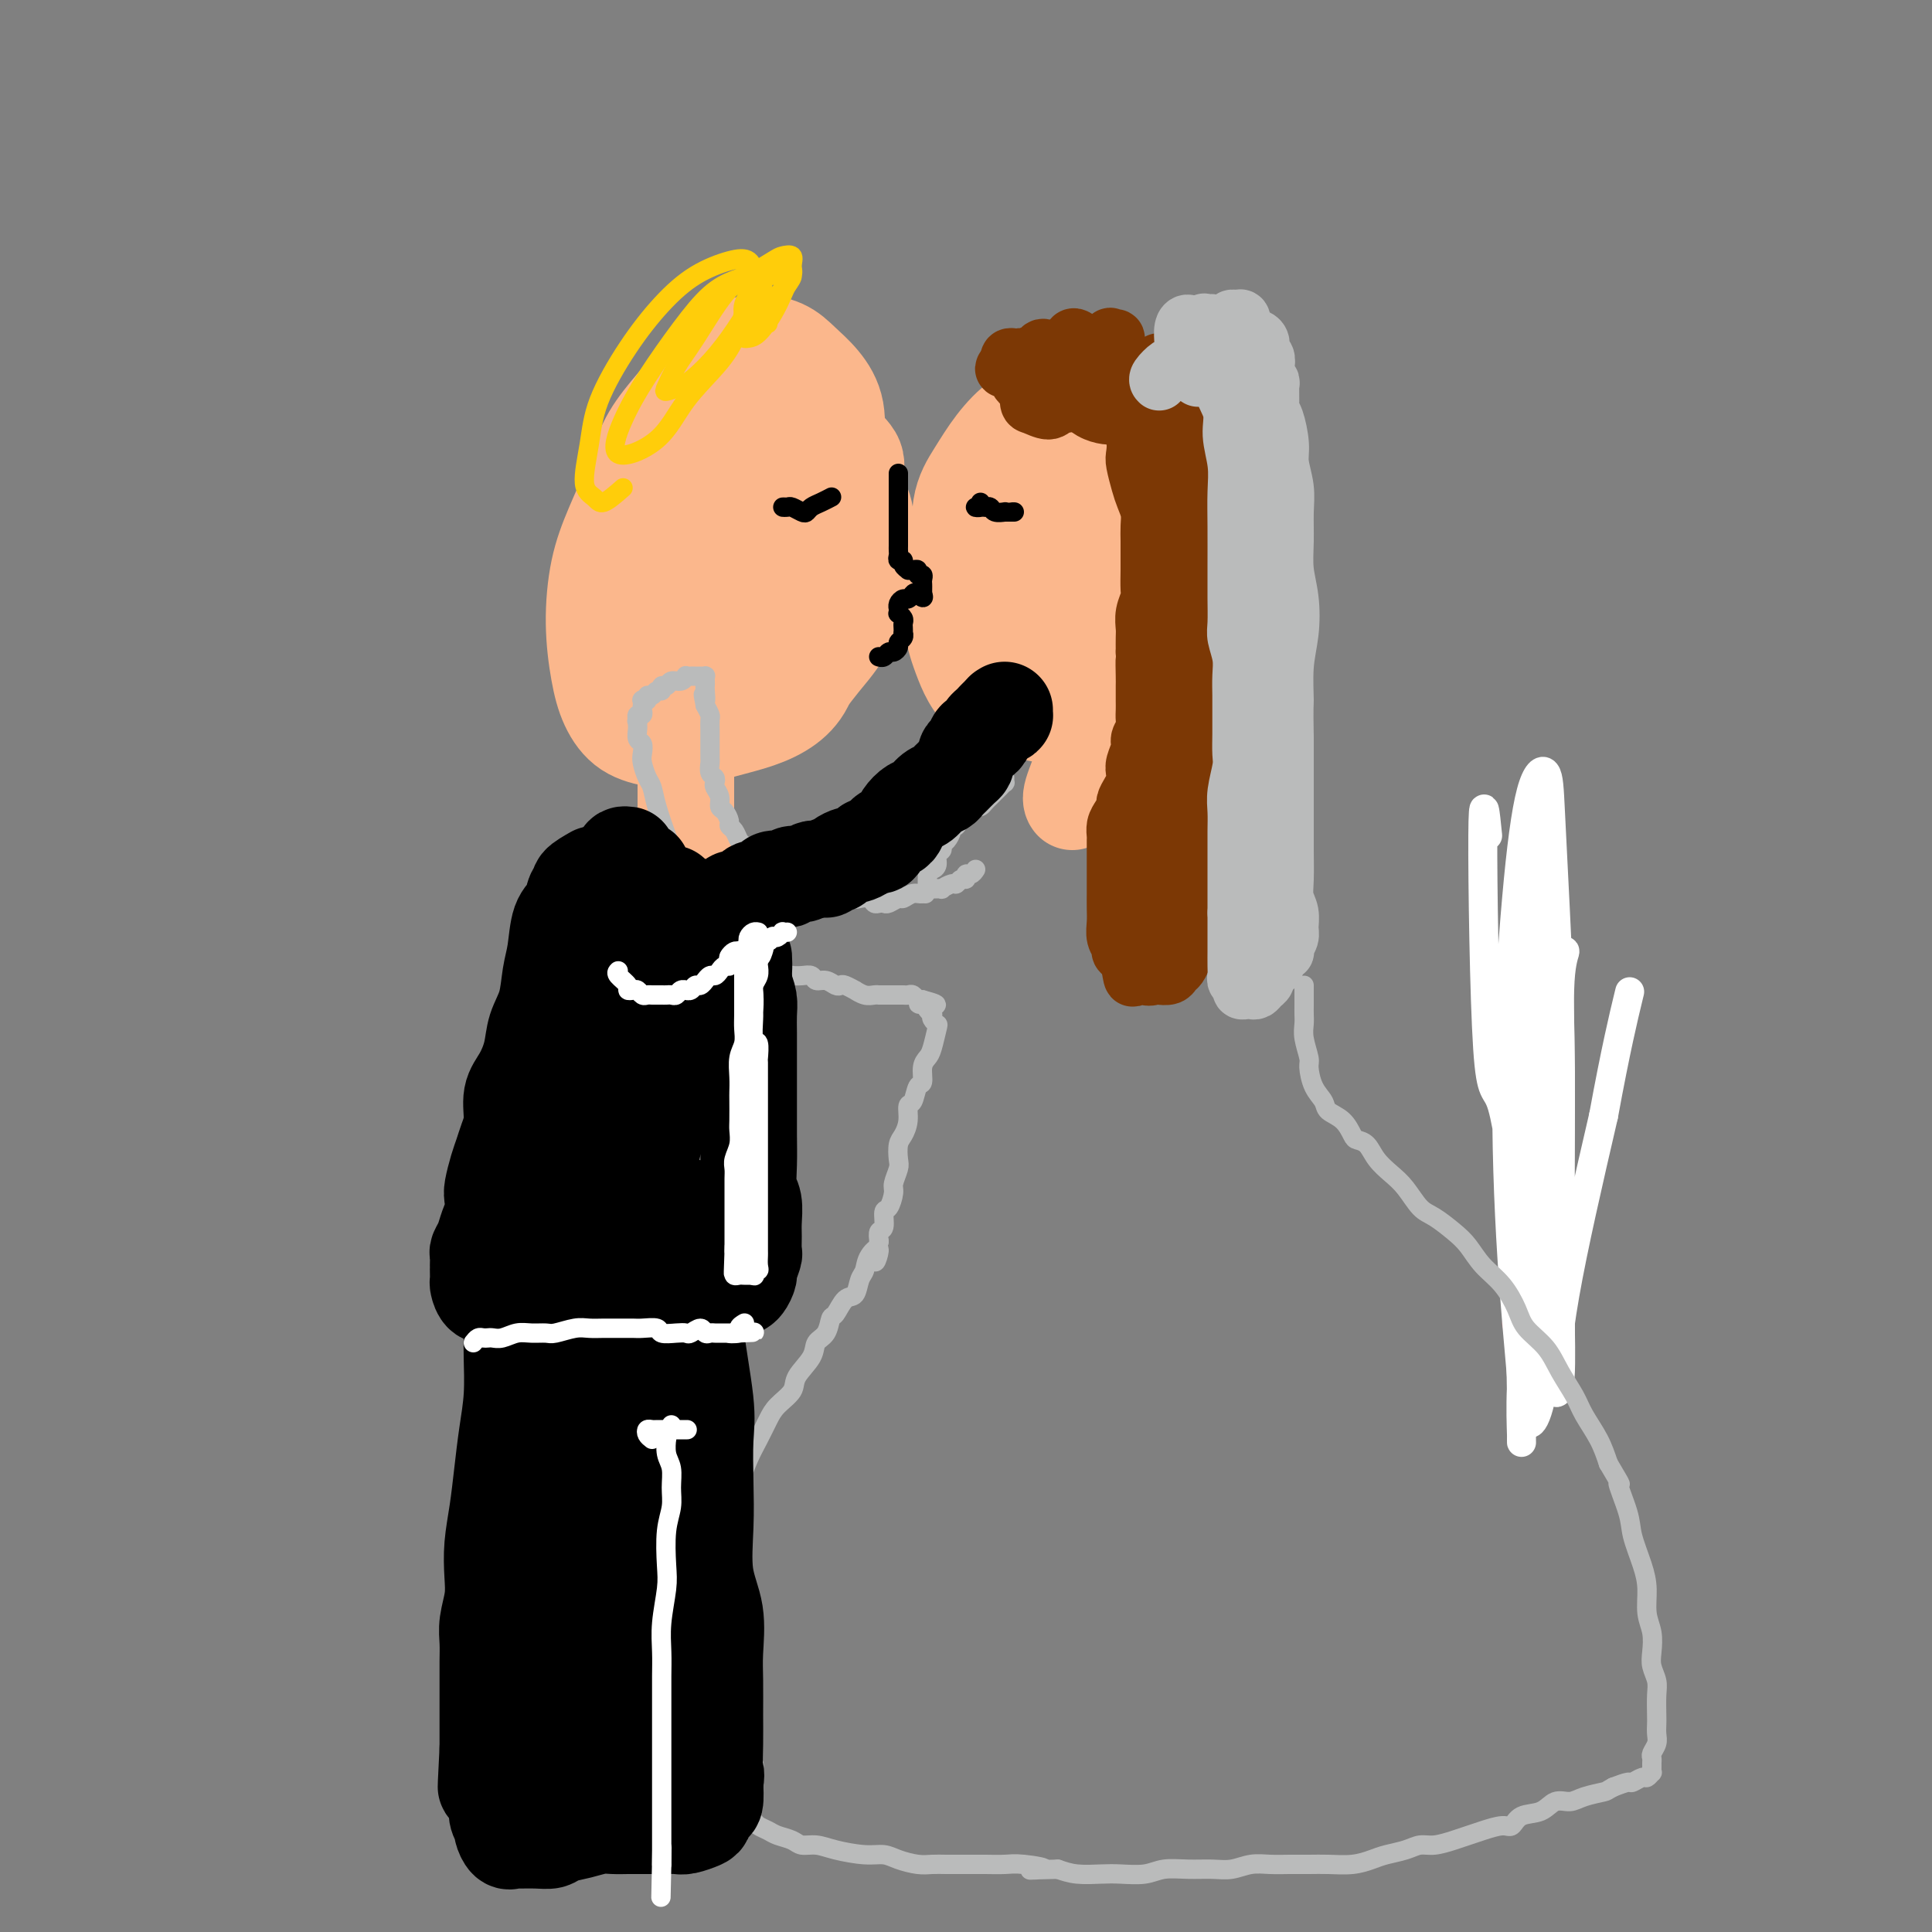 <svg viewBox='0 0 400 400' version='1.1' xmlns='http://www.w3.org/2000/svg' xmlns:xlink='http://www.w3.org/1999/xlink'><rect x="0" y="0" width="400" height="400" fill="#808080" stroke="none"/><g fill='none' stroke='#F37F89' stroke-width='6' stroke-linecap='round' stroke-linejoin='round'><path d='M314,274c0.422,-1.545 0.844,-3.090 1,-5c0.156,-1.910 0.046,-4.184 0,-5c-0.046,-0.816 -0.026,-0.173 0,-1c0.026,-0.827 0.060,-3.122 0,-5c-0.060,-1.878 -0.212,-3.337 0,-5c0.212,-1.663 0.789,-3.528 1,-5c0.211,-1.472 0.057,-2.551 0,-4c-0.057,-1.449 -0.015,-3.268 0,-5c0.015,-1.732 0.004,-3.376 0,-5c-0.004,-1.624 -0.001,-3.229 0,-5c0.001,-1.771 0.000,-3.708 0,-5c-0.000,-1.292 -0.000,-1.938 0,-3c0.000,-1.062 -0.000,-2.541 0,-4c0.000,-1.459 0.000,-2.897 0,-4c-0.000,-1.103 -0.001,-1.870 0,-3c0.001,-1.130 0.004,-2.622 0,-4c-0.004,-1.378 -0.015,-2.642 0,-4c0.015,-1.358 0.056,-2.810 0,-4c-0.056,-1.190 -0.207,-2.119 0,-3c0.207,-0.881 0.774,-1.714 1,-2c0.226,-0.286 0.112,-0.025 0,0c-0.112,0.025 -0.223,-0.186 0,0c0.223,0.186 0.778,0.767 1,1c0.222,0.233 0.111,0.116 0,0'/></g>
<g fill='none' stroke='#FFFFFF' stroke-width='6' stroke-linecap='round' stroke-linejoin='round'><path d='M308,173c-0.472,-4.780 -0.943,-9.559 -1,0c-0.057,9.559 0.302,33.457 1,44c0.698,10.543 1.735,7.731 3,12c1.265,4.269 2.760,15.621 4,24c1.240,8.379 2.227,13.787 3,19c0.773,5.213 1.331,10.232 2,13c0.669,2.768 1.448,3.284 2,3c0.552,-0.284 0.877,-1.367 1,-5c0.123,-3.633 0.044,-9.817 0,-17c-0.044,-7.183 -0.052,-15.366 0,-24c0.052,-8.634 0.163,-17.721 0,-27c-0.163,-9.279 -0.599,-18.752 -1,-27c-0.401,-8.248 -0.767,-15.273 -1,-20c-0.233,-4.727 -0.334,-7.156 -1,-8c-0.666,-0.844 -1.899,-0.104 -3,4c-1.101,4.104 -2.072,11.573 -3,22c-0.928,10.427 -1.812,23.813 -2,37c-0.188,13.187 0.321,26.174 1,37c0.679,10.826 1.527,19.489 2,25c0.473,5.511 0.571,7.869 1,9c0.429,1.131 1.188,1.036 2,-1c0.812,-2.036 1.677,-6.014 2,-11c0.323,-4.986 0.104,-10.980 0,-17c-0.104,-6.020 -0.094,-12.064 0,-19c0.094,-6.936 0.270,-14.763 0,-22c-0.270,-7.237 -0.988,-13.884 -2,-20c-1.012,-6.116 -2.318,-11.702 -3,-15c-0.682,-3.298 -0.741,-4.309 -1,-2c-0.259,2.309 -0.719,7.939 -1,16c-0.281,8.061 -0.383,18.555 0,29c0.383,10.445 1.252,20.841 2,29c0.748,8.159 1.374,14.079 2,20'/><path d='M317,281c0.619,10.164 0.165,11.073 0,12c-0.165,0.927 -0.041,1.872 0,1c0.041,-0.872 0.001,-3.561 0,-9c-0.001,-5.439 0.038,-13.627 0,-22c-0.038,-8.373 -0.152,-16.932 0,-26c0.152,-9.068 0.570,-18.645 1,-28c0.430,-9.355 0.872,-18.489 1,-25c0.128,-6.511 -0.057,-10.398 0,-13c0.057,-2.602 0.356,-3.919 0,-2c-0.356,1.919 -1.367,7.076 -2,15c-0.633,7.924 -0.888,18.617 -1,29c-0.112,10.383 -0.083,20.458 0,30c0.083,9.542 0.219,18.553 0,26c-0.219,7.447 -0.792,13.329 -1,18c-0.208,4.671 -0.051,8.129 0,10c0.051,1.871 -0.005,2.154 0,1c0.005,-1.154 0.071,-3.743 0,-9c-0.071,-5.257 -0.279,-13.180 0,-21c0.279,-7.820 1.046,-15.537 2,-23c0.954,-7.463 2.094,-14.671 3,-21c0.906,-6.329 1.577,-11.780 2,-16c0.423,-4.220 0.597,-7.209 1,-9c0.403,-1.791 1.036,-2.383 1,-2c-0.036,0.383 -0.741,1.743 -1,6c-0.259,4.257 -0.074,11.411 0,19c0.074,7.589 0.035,15.612 0,24c-0.035,8.388 -0.067,17.140 0,24c0.067,6.860 0.235,11.829 0,15c-0.235,3.171 -0.871,4.546 -1,2c-0.129,-2.546 0.249,-9.013 2,-19c1.751,-9.987 4.876,-23.493 8,-37'/><path d='M332,231c2.511,-13.733 4.289,-21.067 5,-24c0.711,-2.933 0.356,-1.467 0,0'/></g>
<g fill='none' stroke='#FBB78C' stroke-width='20' stroke-linecap='round' stroke-linejoin='round'><path d='M151,102c0.001,-0.269 0.002,-0.539 0,1c-0.002,1.539 -0.007,4.885 0,7c0.007,2.115 0.028,2.999 0,4c-0.028,1.001 -0.104,2.118 0,3c0.104,0.882 0.387,1.529 1,2c0.613,0.471 1.554,0.765 2,1c0.446,0.235 0.397,0.409 1,0c0.603,-0.409 1.859,-1.403 3,-3c1.141,-1.597 2.167,-3.799 3,-6c0.833,-2.201 1.472,-4.403 2,-6c0.528,-1.597 0.946,-2.589 1,-4c0.054,-1.411 -0.254,-3.240 -1,-4c-0.746,-0.760 -1.930,-0.450 -3,0c-1.070,0.450 -2.027,1.041 -3,2c-0.973,0.959 -1.962,2.287 -3,4c-1.038,1.713 -2.125,3.811 -3,6c-0.875,2.189 -1.536,4.470 -2,7c-0.464,2.530 -0.729,5.309 -1,8c-0.271,2.691 -0.547,5.293 0,7c0.547,1.707 1.916,2.519 3,3c1.084,0.481 1.881,0.630 3,0c1.119,-0.630 2.560,-2.039 4,-4c1.440,-1.961 2.880,-4.472 4,-7c1.120,-2.528 1.921,-5.071 3,-8c1.079,-2.929 2.435,-6.243 3,-9c0.565,-2.757 0.339,-4.958 0,-7c-0.339,-2.042 -0.792,-3.926 -2,-5c-1.208,-1.074 -3.172,-1.337 -5,-2c-1.828,-0.663 -3.521,-1.724 -6,-2c-2.479,-0.276 -5.744,0.233 -8,2c-2.256,1.767 -3.502,4.790 -5,8c-1.498,3.210 -3.249,6.605 -5,10'/><path d='M137,110c-1.762,5.119 -1.167,8.915 -1,13c0.167,4.085 -0.094,8.458 1,12c1.094,3.542 3.543,6.254 6,8c2.457,1.746 4.920,2.526 7,3c2.080,0.474 3.776,0.644 6,0c2.224,-0.644 4.977,-2.100 7,-4c2.023,-1.900 3.316,-4.245 5,-7c1.684,-2.755 3.760,-5.921 5,-9c1.240,-3.079 1.644,-6.070 2,-9c0.356,-2.930 0.665,-5.797 1,-8c0.335,-2.203 0.695,-3.742 0,-5c-0.695,-1.258 -2.444,-2.235 -4,-3c-1.556,-0.765 -2.917,-1.318 -5,-2c-2.083,-0.682 -4.887,-1.492 -7,-2c-2.113,-0.508 -3.534,-0.712 -5,0c-1.466,0.712 -2.977,2.342 -4,4c-1.023,1.658 -1.560,3.345 -2,6c-0.440,2.655 -0.784,6.277 -1,9c-0.216,2.723 -0.303,4.547 0,8c0.303,3.453 0.995,8.536 2,11c1.005,2.464 2.321,2.310 4,2c1.679,-0.310 3.721,-0.776 5,-2c1.279,-1.224 1.794,-3.207 2,-4c0.206,-0.793 0.103,-0.397 0,0'/><path d='M167,93c-2.517,-0.438 -5.033,-0.875 -7,-1c-1.967,-0.125 -3.383,0.063 -4,0c-0.617,-0.063 -0.434,-0.379 -1,0c-0.566,0.379 -1.880,1.451 -3,3c-1.120,1.549 -2.046,3.574 -3,6c-0.954,2.426 -1.938,5.251 -3,8c-1.062,2.749 -2.204,5.420 -3,9c-0.796,3.580 -1.247,8.069 -1,12c0.247,3.931 1.191,7.306 2,10c0.809,2.694 1.481,4.708 3,6c1.519,1.292 3.885,1.861 6,2c2.115,0.139 3.980,-0.151 6,-1c2.020,-0.849 4.194,-2.257 6,-4c1.806,-1.743 3.242,-3.821 5,-6c1.758,-2.179 3.838,-4.460 5,-7c1.162,-2.540 1.407,-5.341 2,-8c0.593,-2.659 1.535,-5.176 2,-8c0.465,-2.824 0.453,-5.953 0,-8c-0.453,-2.047 -1.347,-3.010 -3,-5c-1.653,-1.990 -4.065,-5.008 -6,-7c-1.935,-1.992 -3.392,-2.960 -5,-4c-1.608,-1.040 -3.365,-2.154 -5,-2c-1.635,0.154 -3.147,1.575 -5,3c-1.853,1.425 -4.047,2.853 -6,5c-1.953,2.147 -3.665,5.012 -5,8c-1.335,2.988 -2.292,6.099 -3,10c-0.708,3.901 -1.165,8.591 -1,13c0.165,4.409 0.953,8.535 2,12c1.047,3.465 2.353,6.269 4,8c1.647,1.731 3.636,2.389 6,2c2.364,-0.389 5.104,-1.825 8,-4c2.896,-2.175 5.948,-5.087 9,-8'/><path d='M169,137c3.569,-3.735 3.992,-7.074 5,-11c1.008,-3.926 2.602,-8.439 3,-12c0.398,-3.561 -0.398,-6.171 -2,-9c-1.602,-2.829 -4.008,-5.877 -7,-7c-2.992,-1.123 -6.569,-0.321 -8,0c-1.431,0.321 -0.715,0.160 0,0'/><path d='M212,99c0.035,-1.670 0.069,-3.340 0,-4c-0.069,-0.660 -0.243,-0.310 -1,0c-0.757,0.310 -2.099,0.581 -3,2c-0.901,1.419 -1.362,3.985 -2,7c-0.638,3.015 -1.454,6.477 -2,10c-0.546,3.523 -0.823,7.106 -1,11c-0.177,3.894 -0.255,8.100 0,11c0.255,2.900 0.844,4.494 2,6c1.156,1.506 2.880,2.924 5,4c2.120,1.076 4.637,1.809 7,2c2.363,0.191 4.571,-0.160 7,-1c2.429,-0.840 5.077,-2.168 7,-4c1.923,-1.832 3.121,-4.167 4,-7c0.879,-2.833 1.440,-6.163 2,-9c0.560,-2.837 1.121,-5.180 1,-8c-0.121,-2.820 -0.923,-6.118 -2,-9c-1.077,-2.882 -2.429,-5.346 -4,-8c-1.571,-2.654 -3.361,-5.496 -5,-8c-1.639,-2.504 -3.127,-4.671 -5,-6c-1.873,-1.329 -4.131,-1.820 -6,-2c-1.869,-0.180 -3.348,-0.048 -5,1c-1.652,1.048 -3.475,3.011 -5,5c-1.525,1.989 -2.751,4.005 -4,6c-1.249,1.995 -2.522,3.969 -3,7c-0.478,3.031 -0.163,7.118 0,11c0.163,3.882 0.172,7.557 1,11c0.828,3.443 2.473,6.652 4,9c1.527,2.348 2.935,3.836 5,5c2.065,1.164 4.787,2.006 7,2c2.213,-0.006 3.918,-0.859 6,-2c2.082,-1.141 4.541,-2.571 7,-4'/><path d='M229,137c3.051,-1.884 4.179,-3.592 5,-6c0.821,-2.408 1.334,-5.514 2,-8c0.666,-2.486 1.485,-4.353 2,-7c0.515,-2.647 0.724,-6.074 1,-9c0.276,-2.926 0.617,-5.350 0,-8c-0.617,-2.650 -2.193,-5.524 -4,-8c-1.807,-2.476 -3.845,-4.553 -6,-6c-2.155,-1.447 -4.426,-2.263 -7,-2c-2.574,0.263 -5.451,1.604 -8,4c-2.549,2.396 -4.769,5.848 -7,9c-2.231,3.152 -4.471,6.003 -6,9c-1.529,2.997 -2.345,6.141 -3,10c-0.655,3.859 -1.147,8.434 -1,12c0.147,3.566 0.934,6.125 2,9c1.066,2.875 2.413,6.068 5,8c2.587,1.932 6.414,2.602 9,3c2.586,0.398 3.929,0.522 6,0c2.071,-0.522 4.869,-1.690 7,-3c2.131,-1.310 3.594,-2.761 5,-5c1.406,-2.239 2.757,-5.267 4,-8c1.243,-2.733 2.380,-5.170 3,-8c0.620,-2.830 0.723,-6.051 1,-9c0.277,-2.949 0.726,-5.626 0,-8c-0.726,-2.374 -2.628,-4.446 -4,-7c-1.372,-2.554 -2.213,-5.592 -4,-7c-1.787,-1.408 -4.521,-1.186 -7,-1c-2.479,0.186 -4.703,0.337 -7,1c-2.297,0.663 -4.667,1.837 -7,4c-2.333,2.163 -4.628,5.313 -6,9c-1.372,3.687 -1.821,7.911 -2,12c-0.179,4.089 -0.090,8.045 0,12'/><path d='M202,129c0.077,5.917 1.269,8.711 3,11c1.731,2.289 4.002,4.075 6,5c1.998,0.925 3.722,0.991 6,0c2.278,-0.991 5.111,-3.038 7,-5c1.889,-1.962 2.833,-3.839 4,-6c1.167,-2.161 2.557,-4.605 3,-7c0.443,-2.395 -0.062,-4.739 0,-7c0.062,-2.261 0.689,-4.437 0,-7c-0.689,-2.563 -2.696,-5.512 -4,-8c-1.304,-2.488 -1.904,-4.514 -3,-5c-1.096,-0.486 -2.686,0.568 -4,3c-1.314,2.432 -2.351,6.241 -3,10c-0.649,3.759 -0.911,7.466 -1,10c-0.089,2.534 -0.006,3.894 0,5c0.006,1.106 -0.066,1.956 0,2c0.066,0.044 0.270,-0.720 1,-2c0.730,-1.280 1.986,-3.077 3,-5c1.014,-1.923 1.786,-3.971 2,-6c0.214,-2.029 -0.131,-4.039 0,-6c0.131,-1.961 0.736,-3.873 1,-5c0.264,-1.127 0.186,-1.467 0,-1c-0.186,0.467 -0.481,1.743 -1,4c-0.519,2.257 -1.263,5.494 -2,8c-0.737,2.506 -1.467,4.279 -2,6c-0.533,1.721 -0.868,3.388 -1,4c-0.132,0.612 -0.060,0.168 0,0c0.060,-0.168 0.107,-0.062 0,-1c-0.107,-0.938 -0.369,-2.922 0,-5c0.369,-2.078 1.369,-4.252 2,-6c0.631,-1.748 0.895,-3.071 1,-4c0.105,-0.929 0.053,-1.465 0,-2'/><path d='M220,109c0.492,-2.213 0.223,1.255 0,4c-0.223,2.745 -0.399,4.766 -1,7c-0.601,2.234 -1.625,4.679 -2,6c-0.375,1.321 -0.100,1.517 0,2c0.100,0.483 0.027,1.253 0,1c-0.027,-0.253 -0.007,-1.530 0,-2c0.007,-0.470 0.002,-0.134 0,0c-0.002,0.134 -0.001,0.067 0,0'/><path d='M157,81c-0.969,-0.120 -1.938,-0.241 -3,0c-1.062,0.241 -2.216,0.843 -3,1c-0.784,0.157 -1.199,-0.131 -2,0c-0.801,0.131 -1.988,0.681 -3,1c-1.012,0.319 -1.849,0.406 -3,1c-1.151,0.594 -2.616,1.693 -4,3c-1.384,1.307 -2.687,2.820 -4,5c-1.313,2.180 -2.637,5.025 -4,8c-1.363,2.975 -2.767,6.079 -4,9c-1.233,2.921 -2.296,5.657 -3,9c-0.704,3.343 -1.050,7.291 -1,11c0.050,3.709 0.495,7.177 1,10c0.505,2.823 1.070,4.999 2,7c0.930,2.001 2.224,3.827 4,5c1.776,1.173 4.032,1.694 6,2c1.968,0.306 3.648,0.398 6,0c2.352,-0.398 5.377,-1.287 8,-2c2.623,-0.713 4.843,-1.252 7,-2c2.157,-0.748 4.252,-1.705 6,-3c1.748,-1.295 3.148,-2.928 4,-5c0.852,-2.072 1.156,-4.581 2,-7c0.844,-2.419 2.228,-4.746 3,-8c0.772,-3.254 0.931,-7.434 1,-11c0.069,-3.566 0.048,-6.519 0,-10c-0.048,-3.481 -0.124,-7.489 0,-11c0.124,-3.511 0.449,-6.526 0,-9c-0.449,-2.474 -1.673,-4.409 -3,-6c-1.327,-1.591 -2.758,-2.839 -4,-4c-1.242,-1.161 -2.296,-2.236 -4,-3c-1.704,-0.764 -4.058,-1.218 -6,-1c-1.942,0.218 -3.471,1.109 -5,2'/><path d='M151,73c-2.657,0.606 -3.800,1.621 -5,3c-1.200,1.379 -2.458,3.124 -4,5c-1.542,1.876 -3.368,3.884 -5,6c-1.632,2.116 -3.070,4.338 -4,7c-0.930,2.662 -1.353,5.762 -2,9c-0.647,3.238 -1.517,6.615 -2,10c-0.483,3.385 -0.579,6.778 0,10c0.579,3.222 1.833,6.273 3,9c1.167,2.727 2.247,5.129 4,7c1.753,1.871 4.180,3.209 6,4c1.820,0.791 3.032,1.035 5,1c1.968,-0.035 4.692,-0.348 7,-1c2.308,-0.652 4.201,-1.642 6,-3c1.799,-1.358 3.506,-3.084 5,-5c1.494,-1.916 2.777,-4.020 4,-6c1.223,-1.980 2.387,-3.834 3,-6c0.613,-2.166 0.674,-4.643 1,-7c0.326,-2.357 0.917,-4.592 1,-7c0.083,-2.408 -0.344,-4.988 -1,-8c-0.656,-3.012 -1.543,-6.456 -3,-9c-1.457,-2.544 -3.483,-4.188 -5,-6c-1.517,-1.812 -2.523,-3.792 -4,-5c-1.477,-1.208 -3.424,-1.643 -5,-2c-1.576,-0.357 -2.782,-0.636 -4,0c-1.218,0.636 -2.449,2.188 -4,4c-1.551,1.812 -3.422,3.885 -5,6c-1.578,2.115 -2.862,4.274 -4,7c-1.138,2.726 -2.130,6.019 -3,9c-0.870,2.981 -1.619,5.649 -2,9c-0.381,3.351 -0.395,7.386 0,11c0.395,3.614 1.197,6.807 2,10'/><path d='M136,135c0.602,5.774 2.107,5.208 4,6c1.893,0.792 4.176,2.942 6,4c1.824,1.058 3.191,1.022 5,1c1.809,-0.022 4.061,-0.031 6,0c1.939,0.031 3.564,0.103 5,-1c1.436,-1.103 2.684,-3.382 4,-5c1.316,-1.618 2.702,-2.575 4,-4c1.298,-1.425 2.508,-3.319 3,-5c0.492,-1.681 0.266,-3.150 1,-5c0.734,-1.850 2.429,-4.083 3,-6c0.571,-1.917 0.019,-3.519 0,-5c-0.019,-1.481 0.495,-2.840 1,-4c0.505,-1.160 1.000,-2.122 1,-3c-0.000,-0.878 -0.496,-1.672 -1,-3c-0.504,-1.328 -1.016,-3.190 -1,-5c0.016,-1.810 0.562,-3.566 0,-5c-0.562,-1.434 -2.230,-2.545 -3,-4c-0.770,-1.455 -0.640,-3.255 -1,-4c-0.360,-0.745 -1.211,-0.434 -2,-1c-0.789,-0.566 -1.518,-2.008 -2,-3c-0.482,-0.992 -0.717,-1.534 -1,-2c-0.283,-0.466 -0.615,-0.856 -1,-1c-0.385,-0.144 -0.824,-0.041 -1,0c-0.176,0.041 -0.088,0.021 0,0'/><path d='M142,160c0.000,0.257 0.000,0.513 0,1c0.000,0.487 0.000,1.204 0,2c0.000,0.796 0.000,1.671 0,2c-0.000,0.329 0.000,0.113 0,1c0.000,0.887 0.000,2.877 0,4c0.000,1.123 0.000,1.379 0,2c0.000,0.621 0.000,1.606 0,2c0.000,0.394 0.000,0.197 0,0'/><path d='M226,152c-0.850,-0.639 -1.699,-1.279 -2,-2c-0.301,-0.721 -0.052,-1.524 0,-1c0.052,0.524 -0.091,2.375 0,4c0.091,1.625 0.416,3.023 0,5c-0.416,1.977 -1.574,4.532 -2,6c-0.426,1.468 -0.122,1.848 0,2c0.122,0.152 0.061,0.076 0,0'/></g>
<g fill='none' stroke='#000000' stroke-width='4' stroke-linecap='round' stroke-linejoin='round'><path d='M186,98c-0.000,0.446 -0.000,0.892 0,1c0.000,0.108 0.000,-0.122 0,0c-0.000,0.122 -0.000,0.595 0,1c0.000,0.405 0.000,0.741 0,1c-0.000,0.259 -0.000,0.439 0,1c0.000,0.561 0.000,1.502 0,2c-0.000,0.498 -0.000,0.553 0,1c0.000,0.447 0.000,1.286 0,2c-0.000,0.714 -0.000,1.305 0,2c0.000,0.695 0.000,1.495 0,2c-0.000,0.505 -0.001,0.714 0,1c0.001,0.286 0.004,0.650 0,1c-0.004,0.350 -0.016,0.685 0,1c0.016,0.315 0.061,0.610 0,1c-0.061,0.390 -0.227,0.875 0,1c0.227,0.125 0.848,-0.110 1,0c0.152,0.110 -0.166,0.564 0,1c0.166,0.436 0.814,0.853 1,1c0.186,0.147 -0.090,0.025 0,0c0.090,-0.025 0.546,0.049 1,0c0.454,-0.049 0.906,-0.220 1,0c0.094,0.220 -0.171,0.833 0,1c0.171,0.167 0.778,-0.110 1,0c0.222,0.110 0.060,0.607 0,1c-0.060,0.393 -0.016,0.683 0,1c0.016,0.317 0.005,0.662 0,1c-0.005,0.338 -0.002,0.669 0,1'/><path d='M191,123c0.595,1.409 -0.419,0.433 -1,0c-0.581,-0.433 -0.730,-0.322 -1,0c-0.270,0.322 -0.661,0.856 -1,1c-0.339,0.144 -0.627,-0.101 -1,0c-0.373,0.101 -0.833,0.548 -1,1c-0.167,0.452 -0.041,0.909 0,1c0.041,0.091 -0.003,-0.183 0,0c0.003,0.183 0.053,0.822 0,1c-0.053,0.178 -0.210,-0.106 0,0c0.210,0.106 0.788,0.602 1,1c0.212,0.398 0.058,0.698 0,1c-0.058,0.302 -0.019,0.606 0,1c0.019,0.394 0.020,0.879 0,1c-0.020,0.121 -0.061,-0.121 0,0c0.061,0.121 0.224,0.606 0,1c-0.224,0.394 -0.833,0.698 -1,1c-0.167,0.302 0.109,0.603 0,1c-0.109,0.397 -0.604,0.891 -1,1c-0.396,0.109 -0.695,-0.167 -1,0c-0.305,0.167 -0.618,0.777 -1,1c-0.382,0.223 -0.834,0.060 -1,0c-0.166,-0.060 -0.045,-0.016 0,0c0.045,0.016 0.013,0.005 0,0c-0.013,-0.005 -0.006,-0.002 0,0'/><path d='M163,105c-0.520,-0.008 -1.040,-0.015 -1,0c0.040,0.015 0.640,0.054 1,0c0.360,-0.054 0.480,-0.199 1,0c0.520,0.199 1.439,0.743 2,1c0.561,0.257 0.764,0.226 1,0c0.236,-0.226 0.507,-0.648 1,-1c0.493,-0.352 1.210,-0.633 2,-1c0.790,-0.367 1.654,-0.819 2,-1c0.346,-0.181 0.173,-0.090 0,0'/><path d='M203,104c0.176,0.422 0.352,0.844 0,1c-0.352,0.156 -1.231,0.046 -1,0c0.231,-0.046 1.572,-0.026 2,0c0.428,0.026 -0.058,0.060 0,0c0.058,-0.060 0.659,-0.212 1,0c0.341,0.212 0.421,0.789 1,1c0.579,0.211 1.658,0.057 2,0c0.342,-0.057 -0.053,-0.015 0,0c0.053,0.015 0.553,0.004 1,0c0.447,-0.004 0.842,-0.001 1,0c0.158,0.001 0.079,0.001 0,0'/></g>
<g fill='none' stroke='#7C3805' stroke-width='4' stroke-linecap='round' stroke-linejoin='round'><path d='M221,78c-1.259,-1.179 -2.519,-2.359 -3,-3c-0.481,-0.641 -0.184,-0.744 0,-1c0.184,-0.256 0.257,-0.666 0,-1c-0.257,-0.334 -0.842,-0.592 -1,-1c-0.158,-0.408 0.111,-0.967 0,-1c-0.111,-0.033 -0.602,0.460 -1,1c-0.398,0.540 -0.703,1.127 -1,2c-0.297,0.873 -0.586,2.032 -1,3c-0.414,0.968 -0.952,1.744 -1,2c-0.048,0.256 0.392,-0.009 1,0c0.608,0.009 1.382,0.291 2,0c0.618,-0.291 1.081,-1.155 2,-2c0.919,-0.845 2.294,-1.671 3,-3c0.706,-1.329 0.743,-3.160 1,-4c0.257,-0.840 0.734,-0.689 1,-1c0.266,-0.311 0.320,-1.083 0,-1c-0.320,0.083 -1.015,1.023 -2,2c-0.985,0.977 -2.260,1.992 -3,3c-0.740,1.008 -0.946,2.010 -1,3c-0.054,0.990 0.043,1.969 0,3c-0.043,1.031 -0.226,2.113 0,3c0.226,0.887 0.861,1.578 2,1c1.139,-0.578 2.783,-2.426 4,-4c1.217,-1.574 2.009,-2.873 3,-4c0.991,-1.127 2.182,-2.083 3,-3c0.818,-0.917 1.263,-1.795 1,-2c-0.263,-0.205 -1.236,0.265 -2,1c-0.764,0.735 -1.321,1.736 -2,3c-0.679,1.264 -1.480,2.790 -2,4c-0.520,1.210 -0.760,2.105 -1,3'/><path d='M223,81c-1.018,1.861 -0.561,2.014 0,2c0.561,-0.014 1.228,-0.196 2,0c0.772,0.196 1.649,0.770 2,1c0.351,0.230 0.175,0.115 0,0'/></g>
<g fill='none' stroke='#7C3805' stroke-width='12' stroke-linecap='round' stroke-linejoin='round'><path d='M222,75c0.054,0.055 0.107,0.109 0,-1c-0.107,-1.109 -0.375,-3.383 0,-4c0.375,-0.617 1.395,0.423 2,1c0.605,0.577 0.797,0.691 1,1c0.203,0.309 0.418,0.814 1,2c0.582,1.186 1.533,3.054 2,4c0.467,0.946 0.452,0.969 1,1c0.548,0.031 1.659,0.068 2,0c0.341,-0.068 -0.090,-0.243 0,-1c0.090,-0.757 0.700,-2.097 1,-3c0.300,-0.903 0.290,-1.369 0,-2c-0.290,-0.631 -0.859,-1.426 -1,-2c-0.141,-0.574 0.146,-0.926 0,-1c-0.146,-0.074 -0.725,0.130 -1,0c-0.275,-0.130 -0.246,-0.595 0,0c0.246,0.595 0.709,2.248 1,4c0.291,1.752 0.410,3.601 1,5c0.590,1.399 1.651,2.349 3,3c1.349,0.651 2.985,1.005 4,1c1.015,-0.005 1.409,-0.368 2,-1c0.591,-0.632 1.380,-1.532 2,-2c0.620,-0.468 1.071,-0.502 1,-1c-0.071,-0.498 -0.664,-1.459 -1,-2c-0.336,-0.541 -0.417,-0.663 -1,-1c-0.583,-0.337 -1.670,-0.891 -2,-1c-0.330,-0.109 0.097,0.226 0,1c-0.097,0.774 -0.718,1.988 -1,3c-0.282,1.012 -0.227,1.824 0,4c0.227,2.176 0.624,5.718 1,8c0.376,2.282 0.731,3.305 1,4c0.269,0.695 0.454,1.063 1,2c0.546,0.937 1.455,2.445 2,4c0.545,1.555 0.727,3.159 1,5c0.273,1.841 0.636,3.921 1,6'/><path d='M246,112c1.148,5.594 0.518,5.080 0,6c-0.518,0.920 -0.923,3.275 -1,5c-0.077,1.725 0.173,2.822 0,4c-0.173,1.178 -0.768,2.439 -1,4c-0.232,1.561 -0.101,3.423 0,5c0.101,1.577 0.171,2.870 0,4c-0.171,1.130 -0.582,2.097 -1,3c-0.418,0.903 -0.841,1.743 -1,3c-0.159,1.257 -0.053,2.931 0,4c0.053,1.069 0.052,1.533 0,2c-0.052,0.467 -0.154,0.938 0,1c0.154,0.062 0.566,-0.284 1,-1c0.434,-0.716 0.891,-1.800 1,-3c0.109,-1.200 -0.129,-2.514 0,-4c0.129,-1.486 0.624,-3.144 1,-5c0.376,-1.856 0.634,-3.910 1,-6c0.366,-2.090 0.841,-4.217 1,-7c0.159,-2.783 0.002,-6.223 0,-9c-0.002,-2.777 0.150,-4.893 0,-7c-0.150,-2.107 -0.603,-4.206 -1,-6c-0.397,-1.794 -0.737,-3.282 -1,-5c-0.263,-1.718 -0.448,-3.664 -1,-6c-0.552,-2.336 -1.470,-5.061 -2,-7c-0.530,-1.939 -0.670,-3.093 -1,-4c-0.330,-0.907 -0.848,-1.567 -1,-2c-0.152,-0.433 0.061,-0.638 0,-1c-0.061,-0.362 -0.398,-0.881 -1,-1c-0.602,-0.119 -1.470,0.160 -2,0c-0.530,-0.160 -0.723,-0.760 -1,-1c-0.277,-0.240 -0.639,-0.120 -1,0'/><path d='M235,78c-0.974,-0.282 -0.908,0.012 -1,0c-0.092,-0.012 -0.343,-0.329 -1,-1c-0.657,-0.671 -1.720,-1.696 -2,-2c-0.280,-0.304 0.223,0.115 0,0c-0.223,-0.115 -1.173,-0.763 -2,-1c-0.827,-0.237 -1.531,-0.064 -2,0c-0.469,0.064 -0.704,0.020 -1,0c-0.296,-0.020 -0.654,-0.017 -1,0c-0.346,0.017 -0.680,0.046 -1,0c-0.320,-0.046 -0.624,-0.169 -1,0c-0.376,0.169 -0.822,0.630 -1,1c-0.178,0.370 -0.088,0.650 0,1c0.088,0.350 0.173,0.769 0,1c-0.173,0.231 -0.605,0.272 -1,0c-0.395,-0.272 -0.753,-0.858 -1,-1c-0.247,-0.142 -0.385,0.159 -1,0c-0.615,-0.159 -1.709,-0.778 -2,-1c-0.291,-0.222 0.220,-0.045 0,0c-0.220,0.045 -1.172,-0.040 -2,0c-0.828,0.040 -1.532,0.206 -2,0c-0.468,-0.206 -0.700,-0.784 -1,-1c-0.300,-0.216 -0.669,-0.069 -1,0c-0.331,0.069 -0.625,0.060 -1,0c-0.375,-0.060 -0.832,-0.170 -1,0c-0.168,0.170 -0.048,0.620 0,1c0.048,0.380 0.024,0.690 0,1'/><path d='M209,76c-2.589,0.431 -0.060,0.509 1,1c1.060,0.491 0.651,1.395 1,2c0.349,0.605 1.456,0.912 2,1c0.544,0.088 0.524,-0.043 1,0c0.476,0.043 1.448,0.261 2,0c0.552,-0.261 0.684,-1.002 1,-2c0.316,-0.998 0.814,-2.253 1,-3c0.186,-0.747 0.058,-0.985 0,-1c-0.058,-0.015 -0.048,0.195 0,0c0.048,-0.195 0.132,-0.793 0,-1c-0.132,-0.207 -0.480,-0.024 -1,0c-0.520,0.024 -1.211,-0.113 -2,0c-0.789,0.113 -1.674,0.474 -2,1c-0.326,0.526 -0.091,1.218 0,2c0.091,0.782 0.040,1.656 0,3c-0.040,1.344 -0.067,3.158 0,4c0.067,0.842 0.229,0.713 1,1c0.771,0.287 2.153,0.989 3,1c0.847,0.011 1.160,-0.669 2,-1c0.840,-0.331 2.208,-0.312 3,-1c0.792,-0.688 1.009,-2.082 1,-3c-0.009,-0.918 -0.243,-1.360 0,-2c0.243,-0.640 0.963,-1.477 1,-2c0.037,-0.523 -0.610,-0.733 -1,-1c-0.390,-0.267 -0.524,-0.590 -1,-1c-0.476,-0.410 -1.294,-0.905 -2,-1c-0.706,-0.095 -1.300,0.212 -2,0c-0.700,-0.212 -1.507,-0.943 -2,-1c-0.493,-0.057 -0.671,0.562 -1,1c-0.329,0.438 -0.808,0.697 -1,1c-0.192,0.303 -0.096,0.652 0,1'/><path d='M214,75c-1.116,0.434 1.093,2.018 2,3c0.907,0.982 0.512,1.363 1,2c0.488,0.637 1.860,1.530 3,2c1.140,0.470 2.049,0.518 3,1c0.951,0.482 1.943,1.398 3,2c1.057,0.602 2.178,0.891 3,1c0.822,0.109 1.345,0.038 2,0c0.655,-0.038 1.444,-0.042 2,0c0.556,0.042 0.880,0.132 1,0c0.120,-0.132 0.036,-0.486 0,-1c-0.036,-0.514 -0.023,-1.189 0,-1c0.023,0.189 0.058,1.242 0,2c-0.058,0.758 -0.209,1.221 0,2c0.209,0.779 0.777,1.874 1,3c0.223,1.126 0.102,2.282 0,3c-0.102,0.718 -0.185,0.996 0,2c0.185,1.004 0.638,2.733 1,4c0.362,1.267 0.633,2.072 1,3c0.367,0.928 0.830,1.979 1,3c0.170,1.021 0.045,2.010 0,3c-0.045,0.990 -0.011,1.979 0,3c0.011,1.021 -0.001,2.072 0,3c0.001,0.928 0.014,1.733 0,3c-0.014,1.267 -0.056,2.996 0,4c0.056,1.004 0.211,1.283 0,2c-0.211,0.717 -0.789,1.873 -1,3c-0.211,1.127 -0.057,2.227 0,3c0.057,0.773 0.016,1.221 0,2c-0.016,0.779 -0.008,1.890 0,3'/><path d='M237,135c0.309,7.099 0.083,2.847 0,2c-0.083,-0.847 -0.023,1.712 0,3c0.023,1.288 0.007,1.303 0,2c-0.007,0.697 -0.006,2.074 0,3c0.006,0.926 0.017,1.402 0,2c-0.017,0.598 -0.061,1.319 0,2c0.061,0.681 0.226,1.323 0,2c-0.226,0.677 -0.845,1.389 -1,2c-0.155,0.611 0.152,1.122 0,2c-0.152,0.878 -0.763,2.123 -1,3c-0.237,0.877 -0.101,1.386 0,2c0.101,0.614 0.168,1.333 0,2c-0.168,0.667 -0.571,1.280 -1,2c-0.429,0.720 -0.886,1.545 -1,2c-0.114,0.455 0.113,0.540 0,1c-0.113,0.460 -0.566,1.294 -1,2c-0.434,0.706 -0.848,1.282 -1,2c-0.152,0.718 -0.041,1.577 0,2c0.041,0.423 0.011,0.412 0,1c-0.011,0.588 -0.003,1.777 0,3c0.003,1.223 0.001,2.480 0,3c-0.001,0.520 0.000,0.302 0,1c-0.000,0.698 -0.001,2.312 0,3c0.001,0.688 0.004,0.450 0,1c-0.004,0.550 -0.016,1.888 0,3c0.016,1.112 0.060,1.999 0,3c-0.060,1.001 -0.223,2.116 0,3c0.223,0.884 0.833,1.536 1,2c0.167,0.464 -0.109,0.740 0,1c0.109,0.260 0.603,0.503 1,1c0.397,0.497 0.699,1.249 1,2'/><path d='M234,200c0.599,4.343 0.598,1.700 1,1c0.402,-0.700 1.207,0.541 2,1c0.793,0.459 1.574,0.135 2,0c0.426,-0.135 0.495,-0.081 1,0c0.505,0.081 1.445,0.187 2,0c0.555,-0.187 0.726,-0.669 1,-1c0.274,-0.331 0.652,-0.511 1,-1c0.348,-0.489 0.668,-1.287 1,-2c0.332,-0.713 0.677,-1.342 1,-2c0.323,-0.658 0.625,-1.347 1,-2c0.375,-0.653 0.822,-1.272 1,-2c0.178,-0.728 0.085,-1.565 0,-3c-0.085,-1.435 -0.163,-3.468 0,-5c0.163,-1.532 0.568,-2.562 1,-4c0.432,-1.438 0.890,-3.285 1,-5c0.110,-1.715 -0.128,-3.297 0,-5c0.128,-1.703 0.623,-3.527 1,-5c0.377,-1.473 0.637,-2.594 1,-4c0.363,-1.406 0.829,-3.097 1,-5c0.171,-1.903 0.045,-4.017 0,-6c-0.045,-1.983 -0.011,-3.834 0,-6c0.011,-2.166 -0.001,-4.647 0,-7c0.001,-2.353 0.015,-4.579 0,-7c-0.015,-2.421 -0.060,-5.037 0,-7c0.060,-1.963 0.223,-3.273 0,-5c-0.223,-1.727 -0.834,-3.871 -1,-6c-0.166,-2.129 0.113,-4.242 0,-6c-0.113,-1.758 -0.618,-3.162 -1,-5c-0.382,-1.838 -0.641,-4.110 -1,-6c-0.359,-1.890 -0.817,-3.397 -1,-5c-0.183,-1.603 -0.092,-3.301 0,-5'/><path d='M249,85c-0.841,-11.478 -0.943,-4.674 -1,-3c-0.057,1.674 -0.069,-1.784 0,-3c0.069,-1.216 0.217,-0.192 0,0c-0.217,0.192 -0.801,-0.448 -1,0c-0.199,0.448 -0.015,1.983 0,4c0.015,2.017 -0.140,4.515 0,7c0.140,2.485 0.573,4.957 1,8c0.427,3.043 0.846,6.657 1,11c0.154,4.343 0.041,9.413 0,14c-0.041,4.587 -0.012,8.689 0,12c0.012,3.311 0.006,5.829 0,8c-0.006,2.171 -0.012,3.994 0,5c0.012,1.006 0.042,1.193 0,1c-0.042,-0.193 -0.157,-0.767 0,-2c0.157,-1.233 0.584,-3.126 1,-5c0.416,-1.874 0.820,-3.729 1,-6c0.180,-2.271 0.135,-4.958 0,-8c-0.135,-3.042 -0.362,-6.437 -1,-10c-0.638,-3.563 -1.688,-7.292 -2,-11c-0.312,-3.708 0.112,-7.394 0,-11c-0.112,-3.606 -0.762,-7.130 -1,-9c-0.238,-1.870 -0.064,-2.085 0,-2c0.064,0.085 0.018,0.469 0,2c-0.018,1.531 -0.008,4.210 0,8c0.008,3.790 0.013,8.693 0,13c-0.013,4.307 -0.045,8.019 0,12c0.045,3.981 0.167,8.232 0,13c-0.167,4.768 -0.622,10.053 -1,15c-0.378,4.947 -0.679,9.556 -1,14c-0.321,4.444 -0.660,8.722 -1,13'/><path d='M244,175c-0.464,15.352 -0.124,9.731 0,9c0.124,-0.731 0.033,3.426 0,5c-0.033,1.574 -0.008,0.563 0,0c0.008,-0.563 -0.002,-0.679 0,-2c0.002,-1.321 0.016,-3.847 0,-6c-0.016,-2.153 -0.061,-3.933 0,-6c0.061,-2.067 0.228,-4.422 0,-6c-0.228,-1.578 -0.850,-2.379 -1,-3c-0.150,-0.621 0.171,-1.063 0,-1c-0.171,0.063 -0.834,0.630 -1,2c-0.166,1.370 0.166,3.543 0,6c-0.166,2.457 -0.829,5.198 -1,7c-0.171,1.802 0.150,2.665 0,4c-0.150,1.335 -0.772,3.142 -1,4c-0.228,0.858 -0.061,0.768 0,1c0.061,0.232 0.017,0.788 0,0c-0.017,-0.788 -0.007,-2.918 0,-5c0.007,-2.082 0.012,-4.115 0,-6c-0.012,-1.885 -0.041,-3.622 0,-5c0.041,-1.378 0.151,-2.396 0,-2c-0.151,0.396 -0.562,2.207 -1,4c-0.438,1.793 -0.902,3.569 -1,5c-0.098,1.431 0.170,2.515 0,3c-0.170,0.485 -0.778,0.369 -1,1c-0.222,0.631 -0.060,2.010 0,3c0.060,0.990 0.016,1.591 0,2c-0.016,0.409 -0.004,0.625 0,1c0.004,0.375 0.001,0.909 0,1c-0.001,0.091 -0.000,-0.260 0,-1c0.000,-0.740 0.000,-1.870 0,-3'/><path d='M237,187c0.227,-1.501 0.794,-3.753 1,-5c0.206,-1.247 0.051,-1.487 0,-2c-0.051,-0.513 0.001,-1.298 0,-1c-0.001,0.298 -0.054,1.679 0,3c0.054,1.321 0.214,2.583 0,4c-0.214,1.417 -0.804,2.989 -1,4c-0.196,1.011 -0.000,1.463 0,2c0.000,0.537 -0.196,1.160 0,1c0.196,-0.160 0.785,-1.104 1,-2c0.215,-0.896 0.058,-1.743 0,-2c-0.058,-0.257 -0.015,0.075 0,1c0.015,0.925 0.004,2.441 0,3c-0.004,0.559 -0.001,0.160 0,0c0.001,-0.160 0.001,-0.080 0,0'/></g>
<g fill='none' stroke='#BABBBB' stroke-width='12' stroke-linecap='round' stroke-linejoin='round'><path d='M240,79c-0.205,-0.196 -0.410,-0.393 0,-1c0.410,-0.607 1.433,-1.626 2,-2c0.567,-0.374 0.676,-0.104 1,0c0.324,0.104 0.861,0.041 1,0c0.139,-0.041 -0.120,-0.059 0,0c0.120,0.059 0.621,0.195 1,0c0.379,-0.195 0.638,-0.720 1,-1c0.362,-0.280 0.826,-0.314 1,-1c0.174,-0.686 0.057,-2.025 0,-3c-0.057,-0.975 -0.054,-1.587 0,-2c0.054,-0.413 0.158,-0.627 0,-1c-0.158,-0.373 -0.579,-0.905 -1,-1c-0.421,-0.095 -0.843,0.247 -1,1c-0.157,0.753 -0.049,1.916 0,3c0.049,1.084 0.041,2.089 0,3c-0.041,0.911 -0.113,1.726 0,2c0.113,0.274 0.412,0.005 1,0c0.588,-0.005 1.465,0.254 2,0c0.535,-0.254 0.729,-1.020 1,-2c0.271,-0.980 0.620,-2.174 1,-3c0.380,-0.826 0.793,-1.283 1,-2c0.207,-0.717 0.209,-1.693 0,-2c-0.209,-0.307 -0.630,0.057 -1,0c-0.370,-0.057 -0.689,-0.534 -1,0c-0.311,0.534 -0.615,2.080 -1,3c-0.385,0.920 -0.850,1.215 -1,2c-0.150,0.785 0.015,2.061 0,3c-0.015,0.939 -0.208,1.542 0,2c0.208,0.458 0.819,0.772 1,1c0.181,0.228 -0.067,0.369 0,0c0.067,-0.369 0.448,-1.248 1,-2c0.552,-0.752 1.276,-1.376 2,-2'/><path d='M251,74c0.398,-0.988 -0.106,-1.459 0,-2c0.106,-0.541 0.821,-1.153 1,-1c0.179,0.153 -0.177,1.070 0,2c0.177,0.930 0.888,1.871 1,3c0.112,1.129 -0.376,2.446 0,4c0.376,1.554 1.618,3.346 2,5c0.382,1.654 -0.094,3.170 0,5c0.094,1.830 0.757,3.974 1,6c0.243,2.026 0.065,3.933 0,6c-0.065,2.067 -0.017,4.294 0,7c0.017,2.706 0.004,5.892 0,8c-0.004,2.108 0.003,3.137 0,4c-0.003,0.863 -0.015,1.560 0,3c0.015,1.440 0.057,3.623 0,5c-0.057,1.377 -0.211,1.946 0,3c0.211,1.054 0.789,2.591 1,4c0.211,1.409 0.056,2.688 0,4c-0.056,1.312 -0.014,2.656 0,4c0.014,1.344 0.000,2.687 0,4c-0.000,1.313 0.014,2.594 0,4c-0.014,1.406 -0.056,2.935 0,4c0.056,1.065 0.211,1.666 0,3c-0.211,1.334 -0.789,3.403 -1,5c-0.211,1.597 -0.057,2.723 0,4c0.057,1.277 0.015,2.704 0,4c-0.015,1.296 -0.004,2.461 0,4c0.004,1.539 0.001,3.453 0,5c-0.001,1.547 -0.000,2.728 0,4c0.000,1.272 0.000,2.636 0,4'/><path d='M256,189c0.000,14.906 0.000,5.671 0,3c-0.000,-2.671 -0.001,1.221 0,3c0.001,1.779 0.004,1.446 0,2c-0.004,0.554 -0.016,1.994 0,3c0.016,1.006 0.060,1.576 0,2c-0.060,0.424 -0.223,0.702 0,1c0.223,0.298 0.833,0.617 1,1c0.167,0.383 -0.110,0.832 0,1c0.110,0.168 0.608,0.056 1,0c0.392,-0.056 0.679,-0.057 1,0c0.321,0.057 0.677,0.170 1,0c0.323,-0.170 0.612,-0.623 1,-1c0.388,-0.377 0.874,-0.678 1,-1c0.126,-0.322 -0.107,-0.663 0,-1c0.107,-0.337 0.554,-0.669 1,-1c0.446,-0.331 0.890,-0.663 1,-1c0.110,-0.337 -0.115,-0.681 0,-1c0.115,-0.319 0.571,-0.613 1,-1c0.429,-0.387 0.833,-0.865 1,-1c0.167,-0.135 0.098,0.074 0,0c-0.098,-0.074 -0.226,-0.431 0,-1c0.226,-0.569 0.807,-1.350 1,-2c0.193,-0.650 -0.001,-1.169 0,-2c0.001,-0.831 0.196,-1.972 0,-3c-0.196,-1.028 -0.785,-1.941 -1,-3c-0.215,-1.059 -0.058,-2.264 0,-4c0.058,-1.736 0.015,-4.001 0,-6c-0.015,-1.999 -0.004,-3.730 0,-6c0.004,-2.270 0.001,-5.077 0,-8c-0.001,-2.923 -0.001,-5.961 0,-9'/><path d='M266,153c-0.140,-7.819 0.011,-6.866 0,-8c-0.011,-1.134 -0.185,-4.356 0,-7c0.185,-2.644 0.729,-4.709 1,-7c0.271,-2.291 0.270,-4.807 0,-7c-0.270,-2.193 -0.808,-4.064 -1,-6c-0.192,-1.936 -0.037,-3.937 0,-6c0.037,-2.063 -0.046,-4.188 0,-6c0.046,-1.812 0.219,-3.311 0,-5c-0.219,-1.689 -0.829,-3.568 -1,-5c-0.171,-1.432 0.098,-2.419 0,-4c-0.098,-1.581 -0.561,-3.758 -1,-5c-0.439,-1.242 -0.853,-1.551 -1,-2c-0.147,-0.449 -0.025,-1.040 0,-2c0.025,-0.960 -0.045,-2.289 0,-3c0.045,-0.711 0.204,-0.806 0,-1c-0.204,-0.194 -0.772,-0.489 -1,-1c-0.228,-0.511 -0.117,-1.237 0,-2c0.117,-0.763 0.238,-1.563 0,-2c-0.238,-0.437 -0.837,-0.511 -1,-1c-0.163,-0.489 0.110,-1.393 0,-2c-0.110,-0.607 -0.604,-0.918 -1,-1c-0.396,-0.082 -0.694,0.065 -1,0c-0.306,-0.065 -0.621,-0.343 -1,-1c-0.379,-0.657 -0.823,-1.693 -1,-2c-0.177,-0.307 -0.086,0.117 0,0c0.086,-0.117 0.167,-0.774 0,-1c-0.167,-0.226 -0.584,-0.023 -1,0c-0.416,0.023 -0.833,-0.136 -1,0c-0.167,0.136 -0.083,0.568 0,1'/><path d='M255,67c-0.610,-0.376 0.364,0.183 1,1c0.636,0.817 0.934,1.890 1,3c0.066,1.110 -0.102,2.256 0,4c0.102,1.744 0.472,4.088 1,6c0.528,1.912 1.213,3.394 2,5c0.787,1.606 1.675,3.337 2,5c0.325,1.663 0.087,3.258 0,5c-0.087,1.742 -0.023,3.630 0,6c0.023,2.370 0.005,5.223 0,8c-0.005,2.777 0.001,5.477 0,8c-0.001,2.523 -0.011,4.869 0,7c0.011,2.131 0.042,4.046 0,6c-0.042,1.954 -0.159,3.946 0,6c0.159,2.054 0.594,4.168 1,6c0.406,1.832 0.785,3.380 1,5c0.215,1.620 0.268,3.310 0,5c-0.268,1.690 -0.856,3.380 -1,5c-0.144,1.620 0.158,3.169 0,5c-0.158,1.831 -0.774,3.944 -1,6c-0.226,2.056 -0.060,4.054 0,6c0.060,1.946 0.016,3.841 0,6c-0.016,2.159 -0.004,4.581 0,6c0.004,1.419 0.001,1.834 0,2c-0.001,0.166 -0.001,0.083 0,0'/></g>
<g fill='none' stroke='#BABBBB' stroke-width='4' stroke-linecap='round' stroke-linejoin='round'><path d='M208,162c0.006,-0.542 0.013,-1.085 0,-1c-0.013,0.085 -0.045,0.796 0,1c0.045,0.204 0.167,-0.100 0,0c-0.167,0.100 -0.622,0.605 -1,1c-0.378,0.395 -0.679,0.680 -1,1c-0.321,0.320 -0.663,0.674 -1,1c-0.337,0.326 -0.669,0.622 -1,1c-0.331,0.378 -0.662,0.837 -1,1c-0.338,0.163 -0.682,0.031 -1,0c-0.318,-0.031 -0.610,0.038 -1,0c-0.390,-0.038 -0.879,-0.182 -1,0c-0.121,0.182 0.126,0.692 0,1c-0.126,0.308 -0.625,0.415 -1,1c-0.375,0.585 -0.626,1.648 -1,2c-0.374,0.352 -0.870,-0.008 -1,0c-0.130,0.008 0.105,0.382 0,1c-0.105,0.618 -0.549,1.478 -1,2c-0.451,0.522 -0.908,0.704 -1,1c-0.092,0.296 0.182,0.705 0,1c-0.182,0.295 -0.819,0.474 -1,1c-0.181,0.526 0.095,1.398 0,2c-0.095,0.602 -0.561,0.935 -1,1c-0.439,0.065 -0.850,-0.137 -1,0c-0.150,0.137 -0.040,0.614 0,1c0.040,0.386 0.011,0.681 0,1c-0.011,0.319 -0.003,0.663 0,1c0.003,0.337 0.002,0.669 0,1'/><path d='M192,184c-0.778,2.022 -0.222,0.578 0,0c0.222,-0.578 0.111,-0.289 0,0'/><path d='M202,180c-0.303,0.455 -0.606,0.911 -1,1c-0.394,0.089 -0.878,-0.187 -1,0c-0.122,0.187 0.117,0.839 0,1c-0.117,0.161 -0.590,-0.167 -1,0c-0.410,0.167 -0.758,0.830 -1,1c-0.242,0.170 -0.380,-0.152 -1,0c-0.620,0.152 -1.724,0.777 -2,1c-0.276,0.223 0.274,0.045 0,0c-0.274,-0.045 -1.373,0.045 -2,0c-0.627,-0.045 -0.783,-0.223 -1,0c-0.217,0.223 -0.496,0.848 -1,1c-0.504,0.152 -1.234,-0.169 -2,0c-0.766,0.169 -1.567,0.830 -2,1c-0.433,0.170 -0.497,-0.150 -1,0c-0.503,0.150 -1.443,0.768 -2,1c-0.557,0.232 -0.730,0.076 -1,0c-0.270,-0.076 -0.636,-0.072 -1,0c-0.364,0.072 -0.727,0.212 -1,0c-0.273,-0.212 -0.458,-0.775 -1,-1c-0.542,-0.225 -1.441,-0.113 -2,0c-0.559,0.113 -0.779,0.228 -1,0c-0.221,-0.228 -0.444,-0.797 -1,-1c-0.556,-0.203 -1.445,-0.040 -2,0c-0.555,0.040 -0.778,-0.042 -1,0c-0.222,0.042 -0.444,0.207 -1,0c-0.556,-0.207 -1.444,-0.788 -2,-1c-0.556,-0.212 -0.778,-0.057 -1,0c-0.222,0.057 -0.444,0.015 -1,0c-0.556,-0.015 -1.444,-0.004 -2,0c-0.556,0.004 -0.778,0.002 -1,0'/><path d='M165,184c-2.963,-0.687 -1.371,-0.905 -1,-1c0.371,-0.095 -0.478,-0.068 -1,0c-0.522,0.068 -0.717,0.176 -1,0c-0.283,-0.176 -0.653,-0.638 -1,-1c-0.347,-0.362 -0.670,-0.626 -1,-1c-0.330,-0.374 -0.666,-0.860 -1,-1c-0.334,-0.140 -0.667,0.064 -1,0c-0.333,-0.064 -0.667,-0.397 -1,-1c-0.333,-0.603 -0.666,-1.475 -1,-2c-0.334,-0.525 -0.668,-0.704 -1,-1c-0.332,-0.296 -0.663,-0.708 -1,-1c-0.337,-0.292 -0.682,-0.463 -1,-1c-0.318,-0.537 -0.611,-1.438 -1,-2c-0.389,-0.562 -0.874,-0.783 -1,-1c-0.126,-0.217 0.106,-0.429 0,-1c-0.106,-0.571 -0.551,-1.501 -1,-2c-0.449,-0.499 -0.904,-0.568 -1,-1c-0.096,-0.432 0.167,-1.228 0,-2c-0.167,-0.772 -0.763,-1.520 -1,-2c-0.237,-0.480 -0.116,-0.691 0,-1c0.116,-0.309 0.227,-0.715 0,-1c-0.227,-0.285 -0.793,-0.447 -1,-1c-0.207,-0.553 -0.055,-1.496 0,-2c0.055,-0.504 0.015,-0.568 0,-1c-0.015,-0.432 -0.004,-1.233 0,-2c0.004,-0.767 0.002,-1.500 0,-2c-0.002,-0.500 -0.003,-0.767 0,-1c0.003,-0.233 0.011,-0.434 0,-1c-0.011,-0.566 -0.041,-1.499 0,-2c0.041,-0.501 0.155,-0.572 0,-1c-0.155,-0.428 -0.577,-1.214 -1,-2'/><path d='M146,146c-0.774,-3.986 -0.207,-1.450 0,-1c0.207,0.450 0.056,-1.186 0,-2c-0.056,-0.814 -0.018,-0.807 0,-1c0.018,-0.193 0.016,-0.588 0,-1c-0.016,-0.412 -0.045,-0.843 0,-1c0.045,-0.157 0.166,-0.042 0,0c-0.166,0.042 -0.618,0.010 -1,0c-0.382,-0.010 -0.693,0.001 -1,0c-0.307,-0.001 -0.611,-0.016 -1,0c-0.389,0.016 -0.863,0.061 -1,0c-0.137,-0.061 0.065,-0.228 0,0c-0.065,0.228 -0.395,0.850 -1,1c-0.605,0.150 -1.486,-0.171 -2,0c-0.514,0.171 -0.662,0.834 -1,1c-0.338,0.166 -0.865,-0.167 -1,0c-0.135,0.167 0.123,0.833 0,1c-0.123,0.167 -0.625,-0.165 -1,0c-0.375,0.165 -0.622,0.828 -1,1c-0.378,0.172 -0.886,-0.147 -1,0c-0.114,0.147 0.165,0.760 0,1c-0.165,0.240 -0.775,0.107 -1,0c-0.225,-0.107 -0.064,-0.187 0,0c0.064,0.187 0.031,0.641 0,1c-0.031,0.359 -0.060,0.622 0,1c0.060,0.378 0.208,0.871 0,1c-0.208,0.129 -0.774,-0.106 -1,0c-0.226,0.106 -0.113,0.553 0,1'/><path d='M132,149c-0.308,0.721 -0.079,0.024 0,0c0.079,-0.024 0.007,0.627 0,1c-0.007,0.373 0.050,0.469 0,1c-0.050,0.531 -0.207,1.497 0,2c0.207,0.503 0.777,0.542 1,1c0.223,0.458 0.100,1.333 0,2c-0.100,0.667 -0.178,1.125 0,2c0.178,0.875 0.610,2.168 1,3c0.390,0.832 0.738,1.202 1,2c0.262,0.798 0.438,2.024 1,4c0.562,1.976 1.512,4.702 2,6c0.488,1.298 0.516,1.166 1,2c0.484,0.834 1.426,2.632 2,4c0.574,1.368 0.780,2.305 1,3c0.220,0.695 0.454,1.146 1,2c0.546,0.854 1.403,2.109 2,3c0.597,0.891 0.934,1.419 1,2c0.066,0.581 -0.137,1.217 0,2c0.137,0.783 0.615,1.715 1,2c0.385,0.285 0.677,-0.078 1,0c0.323,0.078 0.678,0.595 1,1c0.322,0.405 0.612,0.696 1,1c0.388,0.304 0.874,0.621 1,1c0.126,0.379 -0.107,0.818 0,1c0.107,0.182 0.554,0.105 1,0c0.446,-0.105 0.890,-0.238 1,0c0.110,0.238 -0.115,0.847 0,1c0.115,0.153 0.569,-0.151 1,0c0.431,0.151 0.837,0.757 1,1c0.163,0.243 0.081,0.121 0,0'/><path d='M155,199c1.567,1.172 0.983,0.103 1,0c0.017,-0.103 0.633,0.761 1,1c0.367,0.239 0.485,-0.146 1,0c0.515,0.146 1.429,0.824 2,1c0.571,0.176 0.800,-0.149 1,0c0.200,0.149 0.372,0.771 1,1c0.628,0.229 1.712,0.065 2,0c0.288,-0.065 -0.218,-0.033 0,0c0.218,0.033 1.161,0.065 2,0c0.839,-0.065 1.573,-0.227 2,0c0.427,0.227 0.547,0.844 1,1c0.453,0.156 1.240,-0.150 2,0c0.760,0.150 1.495,0.757 2,1c0.505,0.243 0.782,0.121 1,0c0.218,-0.121 0.376,-0.243 1,0c0.624,0.243 1.712,0.850 2,1c0.288,0.150 -0.225,-0.156 0,0c0.225,0.156 1.187,0.774 2,1c0.813,0.226 1.478,0.061 2,0c0.522,-0.061 0.900,-0.016 1,0c0.100,0.016 -0.079,0.004 0,0c0.079,-0.004 0.416,-0.001 1,0c0.584,0.001 1.413,0.001 2,0c0.587,-0.001 0.931,-0.001 1,0c0.069,0.001 -0.136,0.004 0,0c0.136,-0.004 0.614,-0.015 1,0c0.386,0.015 0.681,0.056 1,0c0.319,-0.056 0.663,-0.207 1,0c0.337,0.207 0.668,0.774 1,1c0.332,0.226 0.666,0.113 1,0'/><path d='M191,207c5.581,1.476 1.534,1.165 0,1c-1.534,-0.165 -0.556,-0.185 0,0c0.556,0.185 0.688,0.575 1,1c0.312,0.425 0.802,0.885 1,1c0.198,0.115 0.102,-0.113 0,0c-0.102,0.113 -0.212,0.569 0,1c0.212,0.431 0.746,0.838 1,1c0.254,0.162 0.226,0.079 0,1c-0.226,0.921 -0.652,2.846 -1,4c-0.348,1.154 -0.618,1.535 -1,2c-0.382,0.465 -0.877,1.012 -1,2c-0.123,0.988 0.125,2.417 0,3c-0.125,0.583 -0.625,0.320 -1,1c-0.375,0.680 -0.626,2.302 -1,3c-0.374,0.698 -0.871,0.470 -1,1c-0.129,0.530 0.110,1.817 0,3c-0.110,1.183 -0.569,2.260 -1,3c-0.431,0.740 -0.833,1.141 -1,2c-0.167,0.859 -0.100,2.175 0,3c0.100,0.825 0.233,1.161 0,2c-0.233,0.839 -0.832,2.183 -1,3c-0.168,0.817 0.095,1.107 0,2c-0.095,0.893 -0.548,2.388 -1,3c-0.452,0.612 -0.905,0.339 -1,1c-0.095,0.661 0.167,2.255 0,3c-0.167,0.745 -0.762,0.641 -1,1c-0.238,0.359 -0.119,1.179 0,2'/><path d='M182,257c-1.748,7.243 -0.117,3.349 0,2c0.117,-1.349 -1.281,-0.154 -2,1c-0.719,1.154 -0.760,2.268 -1,3c-0.240,0.732 -0.681,1.083 -1,2c-0.319,0.917 -0.518,2.399 -1,3c-0.482,0.601 -1.247,0.320 -2,1c-0.753,0.680 -1.495,2.320 -2,3c-0.505,0.680 -0.773,0.402 -1,1c-0.227,0.598 -0.412,2.074 -1,3c-0.588,0.926 -1.579,1.301 -2,2c-0.421,0.699 -0.273,1.722 -1,3c-0.727,1.278 -2.330,2.810 -3,4c-0.670,1.190 -0.406,2.039 -1,3c-0.594,0.961 -2.046,2.034 -3,3c-0.954,0.966 -1.411,1.825 -2,3c-0.589,1.175 -1.310,2.665 -2,4c-0.690,1.335 -1.351,2.515 -2,4c-0.649,1.485 -1.288,3.275 -2,5c-0.712,1.725 -1.497,3.385 -2,5c-0.503,1.615 -0.724,3.186 -1,5c-0.276,1.814 -0.606,3.873 -1,6c-0.394,2.127 -0.853,4.322 -1,6c-0.147,1.678 0.017,2.839 0,5c-0.017,2.161 -0.214,5.322 0,8c0.214,2.678 0.841,4.872 2,8c1.159,3.128 2.851,7.188 4,10c1.149,2.812 1.757,4.375 2,5c0.243,0.625 0.122,0.313 0,0'/><path d='M270,204c-0.000,0.297 -0.000,0.593 0,1c0.000,0.407 0.000,0.923 0,1c-0.000,0.077 -0.001,-0.287 0,0c0.001,0.287 0.004,1.226 0,2c-0.004,0.774 -0.016,1.385 0,2c0.016,0.615 0.059,1.235 0,2c-0.059,0.765 -0.219,1.675 0,3c0.219,1.325 0.816,3.065 1,4c0.184,0.935 -0.046,1.064 0,2c0.046,0.936 0.369,2.678 1,4c0.631,1.322 1.569,2.224 2,3c0.431,0.776 0.356,1.425 1,2c0.644,0.575 2.006,1.077 3,2c0.994,0.923 1.620,2.267 2,3c0.380,0.733 0.513,0.855 1,1c0.487,0.145 1.327,0.311 2,1c0.673,0.689 1.179,1.899 2,3c0.821,1.101 1.956,2.094 3,3c1.044,0.906 1.998,1.725 3,3c1.002,1.275 2.052,3.005 3,4c0.948,0.995 1.793,1.254 3,2c1.207,0.746 2.775,1.977 4,3c1.225,1.023 2.108,1.838 3,3c0.892,1.162 1.793,2.673 3,4c1.207,1.327 2.721,2.472 4,4c1.279,1.528 2.325,3.441 3,5c0.675,1.559 0.981,2.765 2,4c1.019,1.235 2.752,2.500 4,4c1.248,1.500 2.011,3.236 3,5c0.989,1.764 2.203,3.555 3,5c0.797,1.445 1.176,2.543 2,4c0.824,1.457 2.093,3.273 3,5c0.907,1.727 1.454,3.363 2,5'/><path d='M333,303c3.744,6.325 2.103,3.639 2,4c-0.103,0.361 1.330,3.769 2,6c0.670,2.231 0.575,3.285 1,5c0.425,1.715 1.368,4.090 2,6c0.632,1.910 0.953,3.354 1,5c0.047,1.646 -0.180,3.494 0,5c0.180,1.506 0.766,2.670 1,4c0.234,1.330 0.115,2.825 0,4c-0.115,1.175 -0.227,2.030 0,3c0.227,0.970 0.793,2.056 1,3c0.207,0.944 0.057,1.747 0,3c-0.057,1.253 -0.019,2.955 0,4c0.019,1.045 0.019,1.432 0,2c-0.019,0.568 -0.058,1.318 0,2c0.058,0.682 0.212,1.296 0,2c-0.212,0.704 -0.789,1.499 -1,2c-0.211,0.501 -0.056,0.707 0,1c0.056,0.293 0.012,0.671 0,1c-0.012,0.329 0.009,0.609 0,1c-0.009,0.391 -0.048,0.893 0,1c0.048,0.107 0.183,-0.182 0,0c-0.183,0.182 -0.684,0.836 -1,1c-0.316,0.164 -0.445,-0.162 -1,0c-0.555,0.162 -1.534,0.813 -2,1c-0.466,0.187 -0.419,-0.089 -1,0c-0.581,0.089 -1.791,0.545 -3,1'/><path d='M334,370c-1.486,0.803 -1.201,0.811 -2,1c-0.799,0.189 -2.683,0.560 -4,1c-1.317,0.440 -2.068,0.949 -3,1c-0.932,0.051 -2.044,-0.355 -3,0c-0.956,0.355 -1.757,1.471 -3,2c-1.243,0.529 -2.927,0.470 -4,1c-1.073,0.530 -1.535,1.647 -2,2c-0.465,0.353 -0.932,-0.059 -2,0c-1.068,0.059 -2.736,0.589 -4,1c-1.264,0.411 -2.122,0.701 -3,1c-0.878,0.299 -1.775,0.605 -3,1c-1.225,0.395 -2.778,0.879 -4,1c-1.222,0.121 -2.114,-0.122 -3,0c-0.886,0.122 -1.766,0.607 -3,1c-1.234,0.393 -2.822,0.694 -4,1c-1.178,0.306 -1.946,0.618 -3,1c-1.054,0.382 -2.396,0.835 -4,1c-1.604,0.165 -3.471,0.043 -5,0c-1.529,-0.043 -2.719,-0.008 -4,0c-1.281,0.008 -2.652,-0.012 -4,0c-1.348,0.012 -2.673,0.056 -4,0c-1.327,-0.056 -2.655,-0.212 -4,0c-1.345,0.212 -2.707,0.793 -4,1c-1.293,0.207 -2.516,0.042 -4,0c-1.484,-0.042 -3.228,0.041 -5,0c-1.772,-0.041 -3.573,-0.206 -5,0c-1.427,0.206 -2.482,0.785 -4,1c-1.518,0.215 -3.500,0.068 -5,0c-1.500,-0.068 -2.519,-0.057 -4,0c-1.481,0.057 -3.423,0.159 -5,0c-1.577,-0.159 -2.788,-0.580 -4,-1'/><path d='M219,387c-9.925,0.215 -4.236,0.254 -3,0c1.236,-0.254 -1.979,-0.800 -4,-1c-2.021,-0.200 -2.848,-0.054 -4,0c-1.152,0.054 -2.628,0.015 -4,0c-1.372,-0.015 -2.639,-0.007 -4,0c-1.361,0.007 -2.814,0.012 -4,0c-1.186,-0.012 -2.103,-0.041 -3,0c-0.897,0.041 -1.772,0.152 -3,0c-1.228,-0.152 -2.807,-0.566 -4,-1c-1.193,-0.434 -2.000,-0.886 -3,-1c-1.000,-0.114 -2.192,0.110 -4,0c-1.808,-0.110 -4.231,-0.554 -6,-1c-1.769,-0.446 -2.882,-0.893 -4,-1c-1.118,-0.107 -2.240,0.126 -3,0c-0.760,-0.126 -1.159,-0.611 -2,-1c-0.841,-0.389 -2.124,-0.682 -3,-1c-0.876,-0.318 -1.345,-0.663 -2,-1c-0.655,-0.337 -1.496,-0.667 -2,-1c-0.504,-0.333 -0.671,-0.667 -1,-1c-0.329,-0.333 -0.820,-0.663 -1,-1c-0.180,-0.337 -0.048,-0.681 0,-1c0.048,-0.319 0.013,-0.613 0,-1c-0.013,-0.387 -0.003,-0.867 0,-1c0.003,-0.133 0.001,0.079 0,0c-0.001,-0.079 -0.000,-0.451 0,-1c0.000,-0.549 0.000,-1.274 0,-2'/><path d='M155,370c0.061,-1.466 0.212,-2.130 0,-3c-0.212,-0.870 -0.789,-1.944 -1,-3c-0.211,-1.056 -0.057,-2.092 0,-3c0.057,-0.908 0.016,-1.688 0,-2c-0.016,-0.312 -0.008,-0.156 0,0'/></g>
<g fill='none' stroke='#000000' stroke-width='20' stroke-linecap='round' stroke-linejoin='round'><path d='M130,177c-0.397,-0.055 -0.794,-0.109 -1,0c-0.206,0.109 -0.221,0.383 0,1c0.221,0.617 0.679,1.577 1,2c0.321,0.423 0.505,0.310 1,1c0.495,0.690 1.300,2.185 2,3c0.700,0.815 1.295,0.950 2,1c0.705,0.050 1.521,0.015 2,0c0.479,-0.015 0.623,-0.008 1,0c0.377,0.008 0.988,0.018 1,0c0.012,-0.018 -0.574,-0.064 -1,0c-0.426,0.064 -0.692,0.239 -1,0c-0.308,-0.239 -0.657,-0.891 -1,-1c-0.343,-0.109 -0.680,0.324 -1,0c-0.320,-0.324 -0.621,-1.405 -1,-2c-0.379,-0.595 -0.834,-0.705 -1,-1c-0.166,-0.295 -0.041,-0.774 0,-1c0.041,-0.226 -0.002,-0.199 0,0c0.002,0.199 0.049,0.571 0,1c-0.049,0.429 -0.195,0.914 0,1c0.195,0.086 0.732,-0.228 1,0c0.268,0.228 0.268,0.999 0,1c-0.268,0.001 -0.803,-0.769 -1,-1c-0.197,-0.231 -0.056,0.077 0,0c0.056,-0.077 0.028,-0.538 0,-1'/><path d='M133,181c-0.590,-0.501 -0.064,0.248 0,1c0.064,0.752 -0.333,1.508 0,2c0.333,0.492 1.398,0.720 2,1c0.602,0.280 0.743,0.611 1,1c0.257,0.389 0.632,0.835 1,1c0.368,0.165 0.729,0.048 1,0c0.271,-0.048 0.453,-0.027 1,0c0.547,0.027 1.460,0.060 2,0c0.540,-0.060 0.707,-0.212 1,0c0.293,0.212 0.711,0.790 1,1c0.289,0.210 0.449,0.054 1,0c0.551,-0.054 1.495,-0.004 2,0c0.505,0.004 0.573,-0.037 1,0c0.427,0.037 1.214,0.151 2,0c0.786,-0.151 1.573,-0.566 2,-1c0.427,-0.434 0.495,-0.886 1,-1c0.505,-0.114 1.449,0.110 2,0c0.551,-0.110 0.710,-0.555 1,-1c0.290,-0.445 0.711,-0.890 1,-1c0.289,-0.110 0.445,0.115 1,0c0.555,-0.115 1.510,-0.571 2,-1c0.490,-0.429 0.515,-0.832 1,-1c0.485,-0.168 1.429,-0.101 2,0c0.571,0.101 0.769,0.237 1,0c0.231,-0.237 0.495,-0.847 1,-1c0.505,-0.153 1.251,0.151 2,0c0.749,-0.151 1.500,-0.757 2,-1c0.500,-0.243 0.750,-0.121 1,0'/><path d='M169,180c3.500,-1.174 2.251,-0.108 2,0c-0.251,0.108 0.495,-0.741 1,-1c0.505,-0.259 0.769,0.072 1,0c0.231,-0.072 0.428,-0.545 1,-1c0.572,-0.455 1.519,-0.891 2,-1c0.481,-0.109 0.495,0.108 1,0c0.505,-0.108 1.501,-0.540 2,-1c0.499,-0.460 0.501,-0.949 1,-1c0.499,-0.051 1.495,0.334 2,0c0.505,-0.334 0.520,-1.389 1,-2c0.480,-0.611 1.427,-0.779 2,-1c0.573,-0.221 0.772,-0.497 1,-1c0.228,-0.503 0.484,-1.234 1,-2c0.516,-0.766 1.290,-1.568 2,-2c0.710,-0.432 1.355,-0.496 2,-1c0.645,-0.504 1.290,-1.448 2,-2c0.710,-0.552 1.486,-0.711 2,-1c0.514,-0.289 0.765,-0.707 1,-1c0.235,-0.293 0.455,-0.460 1,-1c0.545,-0.540 1.417,-1.453 2,-2c0.583,-0.547 0.877,-0.729 1,-1c0.123,-0.271 0.074,-0.632 0,-1c-0.074,-0.368 -0.174,-0.743 0,-1c0.174,-0.257 0.620,-0.398 1,-1c0.380,-0.602 0.693,-1.667 1,-2c0.307,-0.333 0.607,0.065 1,0c0.393,-0.065 0.879,-0.595 1,-1c0.121,-0.405 -0.121,-0.686 0,-1c0.121,-0.314 0.606,-0.661 1,-1c0.394,-0.339 0.697,-0.669 1,-1'/><path d='M206,149c3.668,-3.963 0.839,-0.869 0,0c-0.839,0.869 0.311,-0.485 1,-1c0.689,-0.515 0.917,-0.190 1,0c0.083,0.190 0.022,0.243 0,0c-0.022,-0.243 -0.006,-0.784 0,-1c0.006,-0.216 0.003,-0.108 0,0'/><path d='M123,181c-1.294,0.742 -2.588,1.483 -3,2c-0.412,0.517 0.059,0.809 0,1c-0.059,0.191 -0.646,0.282 -1,1c-0.354,0.718 -0.475,2.064 -1,3c-0.525,0.936 -1.454,1.463 -2,3c-0.546,1.537 -0.709,4.083 -1,6c-0.291,1.917 -0.710,3.205 -1,5c-0.290,1.795 -0.449,4.096 -1,6c-0.551,1.904 -1.492,3.412 -2,5c-0.508,1.588 -0.584,3.258 -1,5c-0.416,1.742 -1.172,3.558 -2,5c-0.828,1.442 -1.727,2.509 -2,4c-0.273,1.491 0.081,3.404 0,5c-0.081,1.596 -0.596,2.874 -1,4c-0.404,1.126 -0.696,2.100 -1,3c-0.304,0.900 -0.620,1.724 -1,3c-0.380,1.276 -0.822,3.003 -1,4c-0.178,0.997 -0.090,1.265 0,2c0.090,0.735 0.182,1.936 0,3c-0.182,1.064 -0.637,1.990 -1,3c-0.363,1.010 -0.633,2.103 -1,3c-0.367,0.897 -0.830,1.597 -1,2c-0.170,0.403 -0.045,0.507 0,1c0.045,0.493 0.012,1.374 0,2c-0.012,0.626 -0.001,0.998 0,1c0.001,0.002 -0.007,-0.367 0,0c0.007,0.367 0.030,1.471 0,2c-0.030,0.529 -0.111,0.482 0,1c0.111,0.518 0.415,1.601 1,2c0.585,0.399 1.453,0.114 2,0c0.547,-0.114 0.774,-0.057 1,0'/><path d='M103,268c1.108,0.249 1.877,-0.130 3,0c1.123,0.130 2.600,0.767 4,1c1.400,0.233 2.723,0.062 4,0c1.277,-0.062 2.508,-0.016 4,0c1.492,0.016 3.245,0.000 5,0c1.755,-0.000 3.512,0.014 5,0c1.488,-0.014 2.708,-0.055 4,0c1.292,0.055 2.657,0.208 4,0c1.343,-0.208 2.664,-0.775 4,-1c1.336,-0.225 2.688,-0.106 4,0c1.312,0.106 2.585,0.199 4,0c1.415,-0.199 2.971,-0.691 4,-1c1.029,-0.309 1.529,-0.434 2,-1c0.471,-0.566 0.911,-1.572 1,-2c0.089,-0.428 -0.173,-0.276 0,-1c0.173,-0.724 0.779,-2.322 1,-3c0.221,-0.678 0.055,-0.434 0,-1c-0.055,-0.566 -0.001,-1.941 0,-3c0.001,-1.059 -0.052,-1.800 0,-3c0.052,-1.200 0.210,-2.858 0,-4c-0.210,-1.142 -0.788,-1.767 -1,-3c-0.212,-1.233 -0.057,-3.073 0,-5c0.057,-1.927 0.015,-3.939 0,-6c-0.015,-2.061 -0.004,-4.169 0,-6c0.004,-1.831 0.002,-3.386 0,-5c-0.002,-1.614 -0.003,-3.289 0,-5c0.003,-1.711 0.011,-3.459 0,-5c-0.011,-1.541 -0.041,-2.877 0,-4c0.041,-1.123 0.155,-2.035 0,-3c-0.155,-0.965 -0.577,-1.982 -1,-3'/><path d='M154,204c-0.111,-9.845 0.110,-4.457 0,-3c-0.110,1.457 -0.552,-1.018 -1,-2c-0.448,-0.982 -0.903,-0.473 -1,0c-0.097,0.473 0.165,0.908 0,1c-0.165,0.092 -0.755,-0.159 -1,0c-0.245,0.159 -0.144,0.727 0,1c0.144,0.273 0.330,0.250 0,0c-0.330,-0.250 -1.175,-0.727 -2,-1c-0.825,-0.273 -1.629,-0.340 -2,0c-0.371,0.340 -0.308,1.089 -1,2c-0.692,0.911 -2.140,1.984 -3,4c-0.860,2.016 -1.133,4.977 -2,8c-0.867,3.023 -2.327,6.110 -3,9c-0.673,2.890 -0.559,5.584 -1,8c-0.441,2.416 -1.438,4.555 -2,7c-0.562,2.445 -0.689,5.195 -1,7c-0.311,1.805 -0.805,2.666 -1,3c-0.195,0.334 -0.091,0.143 0,0c0.091,-0.143 0.168,-0.236 0,-1c-0.168,-0.764 -0.581,-2.199 -1,-4c-0.419,-1.801 -0.844,-3.967 -1,-6c-0.156,-2.033 -0.042,-3.932 0,-6c0.042,-2.068 0.012,-4.305 0,-7c-0.012,-2.695 -0.006,-5.847 0,-9'/><path d='M131,215c-0.306,-6.156 -0.071,-5.046 0,-6c0.071,-0.954 -0.021,-3.972 0,-6c0.021,-2.028 0.154,-3.066 0,-4c-0.154,-0.934 -0.597,-1.763 -1,-2c-0.403,-0.237 -0.767,0.119 -1,1c-0.233,0.881 -0.336,2.286 -1,4c-0.664,1.714 -1.891,3.737 -3,6c-1.109,2.263 -2.102,4.765 -3,8c-0.898,3.235 -1.702,7.202 -2,11c-0.298,3.798 -0.091,7.425 0,11c0.091,3.575 0.067,7.097 0,10c-0.067,2.903 -0.176,5.186 0,6c0.176,0.814 0.637,0.158 1,0c0.363,-0.158 0.628,0.183 1,-1c0.372,-1.183 0.850,-3.891 1,-6c0.150,-2.109 -0.030,-3.618 1,-8c1.030,-4.382 3.269,-11.637 4,-16c0.731,-4.363 -0.048,-5.833 0,-8c0.048,-2.167 0.922,-5.031 1,-7c0.078,-1.969 -0.639,-3.044 -1,-4c-0.361,-0.956 -0.367,-1.792 -1,-1c-0.633,0.792 -1.892,3.214 -3,6c-1.108,2.786 -2.066,5.938 -3,9c-0.934,3.062 -1.844,6.034 -3,9c-1.156,2.966 -2.556,5.926 -3,9c-0.444,3.074 0.069,6.263 0,9c-0.069,2.737 -0.719,5.022 -1,7c-0.281,1.978 -0.191,3.648 0,5c0.191,1.352 0.483,2.386 1,3c0.517,0.614 1.258,0.807 2,1'/><path d='M117,261c1.012,0.884 2.041,1.095 3,1c0.959,-0.095 1.847,-0.494 3,-1c1.153,-0.506 2.573,-1.118 4,-2c1.427,-0.882 2.863,-2.033 4,-3c1.137,-0.967 1.974,-1.751 3,-2c1.026,-0.249 2.241,0.038 3,0c0.759,-0.038 1.061,-0.402 2,-1c0.939,-0.598 2.516,-1.429 3,-2c0.484,-0.571 -0.124,-0.883 0,-1c0.124,-0.117 0.981,-0.038 1,0c0.019,0.038 -0.801,0.036 -1,0c-0.199,-0.036 0.222,-0.107 0,0c-0.222,0.107 -1.086,0.392 -2,1c-0.914,0.608 -1.879,1.538 -3,2c-1.121,0.462 -2.398,0.456 -4,1c-1.602,0.544 -3.529,1.639 -5,2c-1.471,0.361 -2.485,-0.013 -4,0c-1.515,0.013 -3.530,0.414 -5,0c-1.470,-0.414 -2.394,-1.641 -3,-2c-0.606,-0.359 -0.894,0.151 -1,0c-0.106,-0.151 -0.028,-0.961 0,-1c0.028,-0.039 0.008,0.693 0,1c-0.008,0.307 -0.005,0.187 0,1c0.005,0.813 0.012,2.558 0,4c-0.012,1.442 -0.042,2.581 0,4c0.042,1.419 0.155,3.120 0,4c-0.155,0.880 -0.577,0.940 -1,1'/><path d='M114,268c-0.494,2.375 -0.727,1.313 -1,1c-0.273,-0.313 -0.584,0.123 -1,0c-0.416,-0.123 -0.937,-0.806 -1,-1c-0.063,-0.194 0.333,0.102 0,0c-0.333,-0.102 -1.396,-0.602 -2,-1c-0.604,-0.398 -0.750,-0.694 -1,-1c-0.250,-0.306 -0.603,-0.623 -1,-1c-0.397,-0.377 -0.838,-0.813 -1,0c-0.162,0.813 -0.046,2.875 0,5c0.046,2.125 0.024,4.312 0,6c-0.024,1.688 -0.048,2.876 0,5c0.048,2.124 0.167,5.186 0,8c-0.167,2.814 -0.619,5.382 -1,8c-0.381,2.618 -0.689,5.287 -1,8c-0.311,2.713 -0.623,5.471 -1,8c-0.377,2.529 -0.819,4.829 -1,7c-0.181,2.171 -0.101,4.211 0,6c0.101,1.789 0.223,3.325 0,5c-0.223,1.675 -0.792,3.488 -1,5c-0.208,1.512 -0.056,2.722 0,4c0.056,1.278 0.015,2.623 0,4c-0.015,1.377 -0.004,2.785 0,4c0.004,1.215 0.001,2.237 0,3c-0.001,0.763 -0.000,1.266 0,2c0.000,0.734 0.000,1.698 0,3c-0.000,1.302 -0.000,2.944 0,4c0.000,1.056 0.000,1.528 0,2'/><path d='M101,362c-0.758,14.648 -0.151,5.267 0,2c0.151,-3.267 -0.152,-0.420 0,1c0.152,1.420 0.759,1.413 1,2c0.241,0.587 0.118,1.767 0,2c-0.118,0.233 -0.229,-0.482 0,0c0.229,0.482 0.797,2.161 1,3c0.203,0.839 0.039,0.840 0,1c-0.039,0.160 0.045,0.481 0,1c-0.045,0.519 -0.219,1.235 0,2c0.219,0.765 0.830,1.578 1,2c0.170,0.422 -0.100,0.453 0,1c0.100,0.547 0.569,1.612 1,2c0.431,0.388 0.824,0.101 1,0c0.176,-0.101 0.136,-0.016 1,0c0.864,0.016 2.633,-0.038 4,0c1.367,0.038 2.333,0.168 3,0c0.667,-0.168 1.035,-0.633 2,-1c0.965,-0.367 2.525,-0.634 4,-1c1.475,-0.366 2.863,-0.830 4,-1c1.137,-0.170 2.024,-0.046 3,0c0.976,0.046 2.042,0.013 3,0c0.958,-0.013 1.808,-0.007 3,0c1.192,0.007 2.725,0.014 4,0c1.275,-0.014 2.292,-0.050 3,0c0.708,0.050 1.108,0.184 2,0c0.892,-0.184 2.278,-0.687 3,-1c0.722,-0.313 0.781,-0.434 1,-1c0.219,-0.566 0.597,-1.575 1,-2c0.403,-0.425 0.829,-0.264 1,-1c0.171,-0.736 0.085,-2.368 0,-4'/><path d='M148,369c0.464,-1.686 0.124,-1.900 0,-3c-0.124,-1.100 -0.031,-3.086 0,-5c0.031,-1.914 0.001,-3.757 0,-6c-0.001,-2.243 0.028,-4.887 0,-7c-0.028,-2.113 -0.112,-3.695 0,-6c0.112,-2.305 0.422,-5.333 0,-8c-0.422,-2.667 -1.575,-4.973 -2,-8c-0.425,-3.027 -0.121,-6.773 0,-10c0.121,-3.227 0.061,-5.933 0,-9c-0.061,-3.067 -0.121,-6.496 0,-9c0.121,-2.504 0.425,-4.085 0,-8c-0.425,-3.915 -1.577,-10.164 -2,-14c-0.423,-3.836 -0.116,-5.259 0,-7c0.116,-1.741 0.041,-3.799 0,-5c-0.041,-1.201 -0.050,-1.546 0,-2c0.050,-0.454 0.157,-1.017 0,-1c-0.157,0.017 -0.578,0.612 -1,1c-0.422,0.388 -0.844,0.568 -1,1c-0.156,0.432 -0.045,1.117 0,2c0.045,0.883 0.023,1.963 0,3c-0.023,1.037 -0.048,2.031 0,3c0.048,0.969 0.167,1.911 0,3c-0.167,1.089 -0.622,2.323 -1,4c-0.378,1.677 -0.679,3.798 -1,6c-0.321,2.202 -0.663,4.486 -1,7c-0.337,2.514 -0.668,5.257 -1,8'/><path d='M138,299c-1.062,7.735 -0.718,8.071 -1,11c-0.282,2.929 -1.190,8.451 -2,13c-0.810,4.549 -1.523,8.124 -2,11c-0.477,2.876 -0.719,5.054 -1,7c-0.281,1.946 -0.601,3.659 -1,5c-0.399,1.341 -0.877,2.310 -1,3c-0.123,0.690 0.110,1.102 0,1c-0.110,-0.102 -0.563,-0.718 -1,-2c-0.437,-1.282 -0.859,-3.229 -1,-6c-0.141,-2.771 -0.002,-6.365 0,-8c0.002,-1.635 -0.132,-1.313 -1,-10c-0.868,-8.687 -2.470,-26.385 -3,-35c-0.530,-8.615 0.012,-8.148 0,-9c-0.012,-0.852 -0.577,-3.024 -1,-4c-0.423,-0.976 -0.705,-0.757 -1,0c-0.295,0.757 -0.604,2.050 -1,5c-0.396,2.950 -0.880,7.555 -1,12c-0.120,4.445 0.126,8.731 0,14c-0.126,5.269 -0.622,11.523 -1,17c-0.378,5.477 -0.637,10.177 -1,15c-0.363,4.823 -0.828,9.767 -1,14c-0.172,4.233 -0.050,7.753 0,10c0.050,2.247 0.027,3.220 0,4c-0.027,0.780 -0.060,1.366 0,1c0.060,-0.366 0.212,-1.686 0,-3c-0.212,-1.314 -0.788,-2.623 -1,-5c-0.212,-2.377 -0.061,-5.822 0,-9c0.061,-3.178 0.030,-6.089 0,-9'/><path d='M116,342c-0.216,-5.951 -0.255,-8.329 0,-12c0.255,-3.671 0.804,-8.633 1,-13c0.196,-4.367 0.039,-8.137 0,-12c-0.039,-3.863 0.040,-7.818 0,-11c-0.040,-3.182 -0.200,-5.591 0,-7c0.200,-1.409 0.759,-1.818 1,-2c0.241,-0.182 0.163,-0.137 0,1c-0.163,1.137 -0.411,3.367 -1,6c-0.589,2.633 -1.520,5.668 -2,9c-0.480,3.332 -0.508,6.962 -1,11c-0.492,4.038 -1.446,8.484 -2,12c-0.554,3.516 -0.707,6.102 0,13c0.707,6.898 2.273,18.109 3,23c0.727,4.891 0.616,3.463 1,3c0.384,-0.463 1.262,0.038 2,0c0.738,-0.038 1.336,-0.617 2,-1c0.664,-0.383 1.393,-0.570 2,-1c0.607,-0.430 1.091,-1.103 2,-2c0.909,-0.897 2.244,-2.019 3,-3c0.756,-0.981 0.934,-1.821 1,-3c0.066,-1.179 0.022,-2.699 0,-4c-0.022,-1.301 -0.020,-2.385 0,-2c0.020,0.385 0.058,2.237 0,4c-0.058,1.763 -0.212,3.436 0,5c0.212,1.564 0.789,3.017 1,4c0.211,0.983 0.057,1.495 0,2c-0.057,0.505 -0.016,1.001 0,1c0.016,-0.001 0.008,-0.501 0,-1'/><path d='M129,362c0.155,1.695 0.042,-0.568 0,-2c-0.042,-1.432 -0.012,-2.035 0,-3c0.012,-0.965 0.006,-2.293 0,-4c-0.006,-1.707 -0.012,-3.792 0,-5c0.012,-1.208 0.041,-1.538 0,-2c-0.041,-0.462 -0.150,-1.056 0,-1c0.150,0.056 0.561,0.763 1,2c0.439,1.237 0.906,3.005 1,5c0.094,1.995 -0.184,4.215 0,6c0.184,1.785 0.830,3.133 1,4c0.170,0.867 -0.137,1.254 0,2c0.137,0.746 0.716,1.851 1,2c0.284,0.149 0.273,-0.659 0,-2c-0.273,-1.341 -0.806,-3.214 -1,-5c-0.194,-1.786 -0.048,-3.486 0,-5c0.048,-1.514 -0.001,-2.843 0,-4c0.001,-1.157 0.053,-2.144 0,-2c-0.053,0.144 -0.210,1.418 0,3c0.210,1.582 0.788,3.473 1,5c0.212,1.527 0.056,2.691 0,4c-0.056,1.309 -0.014,2.763 0,4c0.014,1.237 0.000,2.257 0,3c-0.000,0.743 0.014,1.210 0,1c-0.014,-0.210 -0.055,-1.098 0,-2c0.055,-0.902 0.207,-1.820 0,-3c-0.207,-1.180 -0.773,-2.623 -1,-4c-0.227,-1.377 -0.113,-2.689 0,-4'/><path d='M132,355c-0.155,-2.392 -0.041,-2.370 0,-2c0.041,0.370 0.011,1.090 0,2c-0.011,0.910 -0.003,2.009 0,3c0.003,0.991 0.001,1.874 0,3c-0.001,1.126 -0.000,2.495 0,3c0.000,0.505 0.000,0.144 0,0c-0.000,-0.144 -0.000,-0.072 0,0'/></g>
<g fill='none' stroke='#FFFFFF' stroke-width='4' stroke-linecap='round' stroke-linejoin='round'><path d='M128,201c-0.233,0.226 -0.466,0.452 0,1c0.466,0.548 1.630,1.419 2,2c0.370,0.581 -0.056,0.874 0,1c0.056,0.126 0.592,0.086 1,0c0.408,-0.086 0.687,-0.219 1,0c0.313,0.219 0.661,0.791 1,1c0.339,0.209 0.668,0.056 1,0c0.332,-0.056 0.666,-0.015 1,0c0.334,0.015 0.667,0.005 1,0c0.333,-0.005 0.666,-0.005 1,0c0.334,0.005 0.668,0.016 1,0c0.332,-0.016 0.663,-0.057 1,0c0.337,0.057 0.682,0.213 1,0c0.318,-0.213 0.610,-0.793 1,-1c0.390,-0.207 0.878,-0.040 1,0c0.122,0.040 -0.121,-0.046 0,0c0.121,0.046 0.606,0.224 1,0c0.394,-0.224 0.697,-0.848 1,-1c0.303,-0.152 0.606,0.170 1,0c0.394,-0.170 0.879,-0.833 1,-1c0.121,-0.167 -0.123,0.161 0,0c0.123,-0.161 0.611,-0.813 1,-1c0.389,-0.187 0.679,0.090 1,0c0.321,-0.090 0.674,-0.549 1,-1c0.326,-0.451 0.626,-0.895 1,-1c0.374,-0.105 0.821,0.129 1,0c0.179,-0.129 0.089,-0.622 0,-1c-0.089,-0.378 -0.178,-0.640 0,-1c0.178,-0.360 0.622,-0.817 1,-1c0.378,-0.183 0.689,-0.091 1,0'/><path d='M153,197c2.332,-1.345 1.164,-0.206 1,0c-0.164,0.206 0.678,-0.519 1,-1c0.322,-0.481 0.125,-0.717 0,-1c-0.125,-0.283 -0.178,-0.612 0,-1c0.178,-0.388 0.586,-0.835 1,-1c0.414,-0.165 0.832,-0.047 1,0c0.168,0.047 0.084,0.024 0,0'/><path d='M152,198c-0.399,0.534 -0.798,1.067 -1,1c-0.202,-0.067 -0.209,-0.735 0,-1c0.209,-0.265 0.632,-0.126 1,0c0.368,0.126 0.680,0.240 1,0c0.320,-0.240 0.649,-0.834 1,-1c0.351,-0.166 0.725,0.095 1,0c0.275,-0.095 0.451,-0.548 1,-1c0.549,-0.452 1.470,-0.905 2,-1c0.530,-0.095 0.668,0.167 1,0c0.332,-0.167 0.859,-0.763 1,-1c0.141,-0.237 -0.102,-0.116 0,0c0.102,0.116 0.549,0.227 1,0c0.451,-0.227 0.904,-0.793 1,-1c0.096,-0.207 -0.167,-0.056 0,0c0.167,0.056 0.762,0.016 1,0c0.238,-0.016 0.119,-0.008 0,0'/><path d='M98,278c0.335,-0.422 0.669,-0.844 1,-1c0.331,-0.156 0.658,-0.046 1,0c0.342,0.046 0.699,0.026 1,0c0.301,-0.026 0.546,-0.060 1,0c0.454,0.060 1.117,0.213 2,0c0.883,-0.213 1.987,-0.793 3,-1c1.013,-0.207 1.937,-0.041 3,0c1.063,0.041 2.266,-0.041 3,0c0.734,0.041 1.000,0.207 2,0c1.000,-0.207 2.733,-0.788 4,-1c1.267,-0.212 2.067,-0.057 3,0c0.933,0.057 1.998,0.014 3,0c1.002,-0.014 1.940,-0.000 3,0c1.060,0.000 2.241,-0.014 3,0c0.759,0.014 1.096,0.056 2,0c0.904,-0.056 2.374,-0.210 3,0c0.626,0.210 0.409,0.783 1,1c0.591,0.217 1.990,0.076 3,0c1.010,-0.076 1.633,-0.087 2,0c0.367,0.087 0.480,0.272 1,0c0.520,-0.272 1.449,-1.001 2,-1c0.551,0.001 0.725,0.732 1,1c0.275,0.268 0.652,0.072 1,0c0.348,-0.072 0.667,-0.019 1,0c0.333,0.019 0.680,0.005 1,0c0.320,-0.005 0.611,-0.001 1,0c0.389,0.001 0.874,0.000 1,0c0.126,-0.000 -0.107,-0.000 0,0c0.107,0.000 0.553,0.000 1,0'/><path d='M152,276c8.289,-0.321 2.011,-0.125 0,0c-2.011,0.125 0.244,0.178 1,0c0.756,-0.178 0.011,-0.586 0,-1c-0.011,-0.414 0.711,-0.832 1,-1c0.289,-0.168 0.144,-0.084 0,0'/><path d='M139,295c-0.420,0.712 -0.841,1.425 -1,2c-0.159,0.575 -0.057,1.014 0,1c0.057,-0.014 0.069,-0.479 0,0c-0.069,0.479 -0.218,1.903 0,3c0.218,1.097 0.804,1.868 1,3c0.196,1.132 0.001,2.624 0,4c-0.001,1.376 0.192,2.635 0,4c-0.192,1.365 -0.769,2.836 -1,5c-0.231,2.164 -0.114,5.022 0,7c0.114,1.978 0.227,3.077 0,5c-0.227,1.923 -0.793,4.670 -1,7c-0.207,2.330 -0.056,4.244 0,6c0.056,1.756 0.015,3.355 0,5c-0.015,1.645 -0.004,3.335 0,5c0.004,1.665 0.001,3.304 0,5c-0.001,1.696 -0.000,3.448 0,5c0.000,1.552 0.000,2.905 0,4c-0.000,1.095 -0.000,1.932 0,3c0.000,1.068 0.000,2.366 0,3c-0.000,0.634 -0.000,0.604 0,1c0.000,0.396 0.000,1.220 0,2c-0.000,0.780 -0.000,1.518 0,2c0.000,0.482 0.000,0.707 0,1c-0.000,0.293 -0.000,0.652 0,1c0.000,0.348 0.000,0.685 0,1c-0.000,0.315 -0.000,0.609 0,1c0.000,0.391 0.000,0.878 0,1c-0.000,0.122 -0.000,-0.122 0,0c0.000,0.122 0.000,0.610 0,1c-0.000,0.390 -0.000,0.682 0,1c0.000,0.318 0.000,0.662 0,1c-0.000,0.338 -0.000,0.669 0,1'/><path d='M137,386c-0.311,13.933 -0.089,3.267 0,-1c0.089,-4.267 0.044,-2.133 0,0'/><path d='M135,298c-0.399,-0.309 -0.798,-0.619 -1,-1c-0.202,-0.381 -0.207,-0.834 0,-1c0.207,-0.166 0.627,-0.044 1,0c0.373,0.044 0.699,0.012 1,0c0.301,-0.012 0.578,-0.003 1,0c0.422,0.003 0.989,0.001 2,0c1.011,-0.001 2.464,-0.000 3,0c0.536,0.000 0.153,0.000 0,0c-0.153,-0.000 -0.077,-0.000 0,0'/><path d='M154,200c-0.000,0.285 -0.000,0.570 0,1c0.000,0.430 0.000,1.003 0,1c-0.000,-0.003 -0.000,-0.584 0,0c0.000,0.584 0.001,2.334 0,3c-0.001,0.666 -0.004,0.249 0,1c0.004,0.751 0.015,2.669 0,4c-0.015,1.331 -0.057,2.076 0,3c0.057,0.924 0.211,2.027 0,3c-0.211,0.973 -0.789,1.815 -1,3c-0.211,1.185 -0.057,2.711 0,4c0.057,1.289 0.016,2.340 0,3c-0.016,0.660 -0.008,0.929 0,2c0.008,1.071 0.016,2.944 0,4c-0.016,1.056 -0.057,1.294 0,2c0.057,0.706 0.211,1.881 0,3c-0.211,1.119 -0.789,2.183 -1,3c-0.211,0.817 -0.057,1.389 0,2c0.057,0.611 0.015,1.263 0,2c-0.015,0.737 -0.004,1.560 0,2c0.004,0.440 0.001,0.498 0,1c-0.001,0.502 -0.000,1.448 0,2c0.000,0.552 0.000,0.712 0,1c-0.000,0.288 -0.000,0.706 0,1c0.000,0.294 0.000,0.464 0,1c-0.000,0.536 -0.000,1.439 0,2c0.000,0.561 0.000,0.779 0,1c-0.000,0.221 -0.000,0.444 0,1c0.000,0.556 0.000,1.445 0,2c-0.000,0.555 -0.000,0.778 0,1'/><path d='M152,259c-0.309,9.080 -0.083,2.279 0,0c0.083,-2.279 0.022,-0.037 0,1c-0.022,1.037 -0.007,0.870 0,1c0.007,0.130 0.005,0.557 0,1c-0.005,0.443 -0.013,0.903 0,1c0.013,0.097 0.046,-0.170 0,0c-0.046,0.170 -0.171,0.778 0,1c0.171,0.222 0.637,0.060 1,0c0.363,-0.060 0.623,-0.016 1,0c0.377,0.016 0.871,0.004 1,0c0.129,-0.004 -0.106,-0.001 0,0c0.106,0.001 0.553,0.001 1,0'/><path d='M156,264c0.558,0.539 -0.047,-0.613 0,-1c0.047,-0.387 0.745,-0.007 1,0c0.255,0.007 0.068,-0.358 0,-1c-0.068,-0.642 -0.018,-1.560 0,-2c0.018,-0.440 0.005,-0.402 0,-1c-0.005,-0.598 -0.001,-1.832 0,-3c0.001,-1.168 0.000,-2.269 0,-3c-0.000,-0.731 -0.000,-1.092 0,-4c0.000,-2.908 0.000,-8.363 0,-11c-0.000,-2.637 -0.000,-2.455 0,-3c0.000,-0.545 -0.000,-1.817 0,-3c0.000,-1.183 0.000,-2.275 0,-3c-0.000,-0.725 -0.000,-1.081 0,-2c0.000,-0.919 0.001,-2.401 0,-3c-0.001,-0.599 -0.004,-0.314 0,-1c0.004,-0.686 0.015,-2.341 0,-3c-0.015,-0.659 -0.057,-0.321 0,-1c0.057,-0.679 0.212,-2.374 0,-3c-0.212,-0.626 -0.790,-0.184 -1,-1c-0.210,-0.816 -0.053,-2.890 0,-4c0.053,-1.110 0.000,-1.257 0,-2c-0.000,-0.743 0.052,-2.083 0,-3c-0.052,-0.917 -0.210,-1.411 0,-2c0.210,-0.589 0.787,-1.274 1,-2c0.213,-0.726 0.061,-1.493 0,-2c-0.061,-0.507 -0.030,-0.753 0,-1'/><path d='M157,199c0.099,-10.528 -0.155,-4.349 0,-2c0.155,2.349 0.717,0.867 1,0c0.283,-0.867 0.286,-1.120 0,-1c-0.286,0.120 -0.861,0.612 -1,1c-0.139,0.388 0.159,0.672 0,1c-0.159,0.328 -0.774,0.698 -1,1c-0.226,0.302 -0.064,0.534 0,1c0.064,0.466 0.031,1.166 0,2c-0.031,0.834 -0.061,1.804 0,3c0.061,1.196 0.212,2.620 0,4c-0.212,1.380 -0.789,2.718 -1,4c-0.211,1.282 -0.057,2.508 0,4c0.057,1.492 0.015,3.249 0,5c-0.015,1.751 -0.004,3.496 0,5c0.004,1.504 0.001,2.766 0,4c-0.001,1.234 -0.000,2.441 0,4c0.000,1.559 0.000,3.470 0,5c-0.000,1.530 -0.000,2.678 0,4c0.000,1.322 0.000,2.817 0,4c-0.000,1.183 -0.000,2.052 0,3c0.000,0.948 0.000,1.974 0,3'/><path d='M155,254c-0.464,9.313 -0.123,3.596 0,2c0.123,-1.596 0.029,0.929 0,2c-0.029,1.071 0.006,0.688 0,1c-0.006,0.312 -0.054,1.320 0,2c0.054,0.680 0.211,1.034 0,1c-0.211,-0.034 -0.789,-0.455 -1,-1c-0.211,-0.545 -0.057,-1.212 0,-2c0.057,-0.788 0.015,-1.695 0,-3c-0.015,-1.305 -0.004,-3.006 0,-4c0.004,-0.994 0.001,-1.279 0,-4c-0.001,-2.721 -0.001,-7.877 0,-11c0.001,-3.123 0.004,-4.214 0,-5c-0.004,-0.786 -0.015,-1.269 0,-2c0.015,-0.731 0.056,-1.711 0,-2c-0.056,-0.289 -0.207,0.115 0,0c0.207,-0.115 0.774,-0.747 1,-1c0.226,-0.253 0.113,-0.126 0,0'/></g>
<g fill='none' stroke='#FFCD0A' stroke-width='4' stroke-linecap='round' stroke-linejoin='round'><path d='M159,67c0.025,-0.197 0.050,-0.393 -1,0c-1.050,0.393 -3.176,1.376 -4,2c-0.824,0.624 -0.347,0.889 0,1c0.347,0.111 0.565,0.066 1,0c0.435,-0.066 1.089,-0.155 2,-1c0.911,-0.845 2.080,-2.447 3,-4c0.920,-1.553 1.590,-3.057 2,-4c0.410,-0.943 0.559,-1.323 1,-2c0.441,-0.677 1.173,-1.650 1,-2c-0.173,-0.350 -1.251,-0.078 -2,0c-0.749,0.078 -1.168,-0.039 -2,0c-0.832,0.039 -2.076,0.234 -3,1c-0.924,0.766 -1.528,2.103 -2,3c-0.472,0.897 -0.811,1.356 -1,2c-0.189,0.644 -0.227,1.474 0,2c0.227,0.526 0.720,0.748 1,1c0.280,0.252 0.348,0.535 1,0c0.652,-0.535 1.889,-1.888 3,-3c1.111,-1.112 2.095,-1.983 3,-3c0.905,-1.017 1.731,-2.180 2,-3c0.269,-0.820 -0.020,-1.296 0,-2c0.020,-0.704 0.349,-1.635 0,-2c-0.349,-0.365 -1.377,-0.164 -2,0c-0.623,0.164 -0.842,0.290 -2,1c-1.158,0.710 -3.256,2.004 -5,3c-1.744,0.996 -3.135,1.693 -5,4c-1.865,2.307 -4.204,6.223 -6,9c-1.796,2.777 -3.048,4.414 -4,6c-0.952,1.586 -1.602,3.119 -2,4c-0.398,0.881 -0.542,1.109 0,1c0.542,-0.109 1.771,-0.554 3,-1'/><path d='M141,80c1.351,-0.629 3.229,-2.203 5,-4c1.771,-1.797 3.437,-3.817 5,-6c1.563,-2.183 3.024,-4.530 4,-6c0.976,-1.470 1.466,-2.062 2,-3c0.534,-0.938 1.111,-2.223 1,-3c-0.111,-0.777 -0.910,-1.047 -2,-1c-1.090,0.047 -2.472,0.410 -4,1c-1.528,0.590 -3.201,1.408 -5,3c-1.799,1.592 -3.724,3.959 -6,7c-2.276,3.041 -4.902,6.757 -7,10c-2.098,3.243 -3.667,6.015 -5,9c-1.333,2.985 -2.428,6.185 -1,7c1.428,0.815 5.380,-0.754 8,-3c2.620,-2.246 3.907,-5.171 6,-8c2.093,-2.829 4.990,-5.564 7,-8c2.010,-2.436 3.132,-4.574 4,-7c0.868,-2.426 1.484,-5.140 2,-7c0.516,-1.860 0.934,-2.864 1,-4c0.066,-1.136 -0.220,-2.403 -1,-3c-0.780,-0.597 -2.055,-0.526 -4,0c-1.945,0.526 -4.562,1.505 -7,3c-2.438,1.495 -4.697,3.507 -7,6c-2.303,2.493 -4.649,5.469 -7,9c-2.351,3.531 -4.706,7.617 -6,11c-1.294,3.383 -1.526,6.061 -2,9c-0.474,2.939 -1.189,6.138 -1,8c0.189,1.862 1.282,2.386 2,3c0.718,0.614 1.062,1.318 2,1c0.938,-0.318 2.469,-1.659 4,-3'/></g>
</svg>